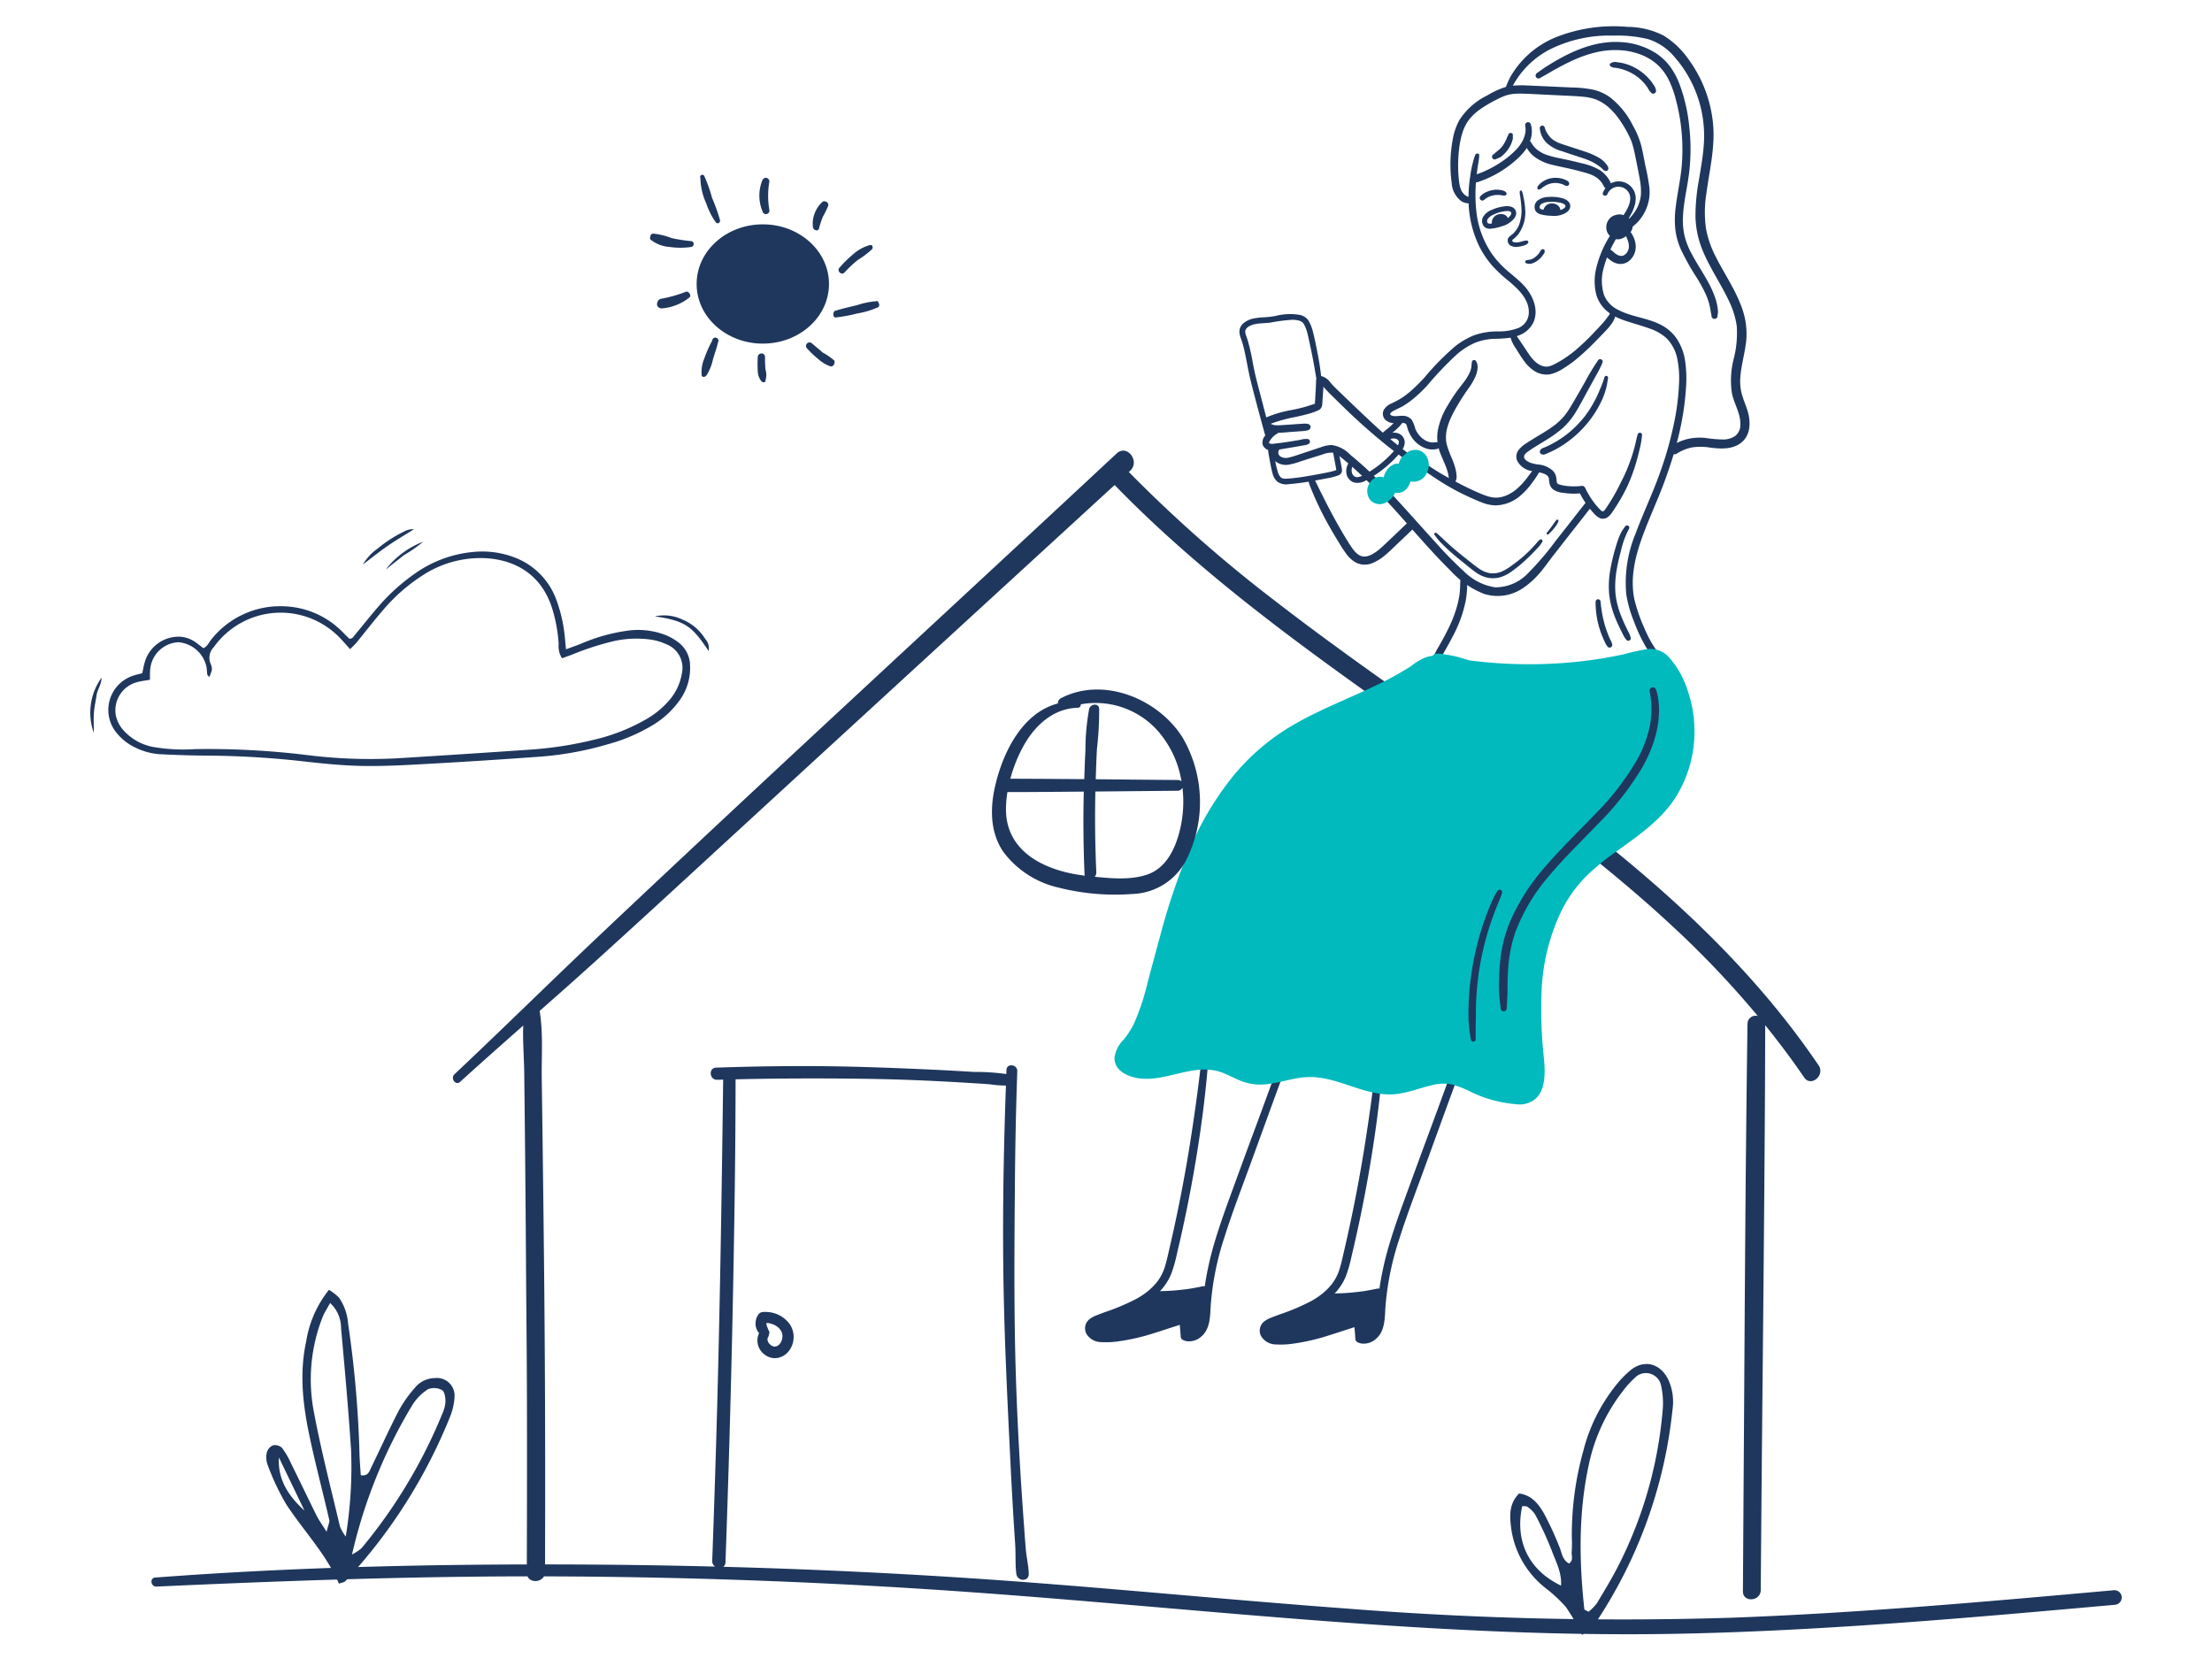 <svg id="Group_491" data-name="Group 491" xmlns="http://www.w3.org/2000/svg" xmlns:xlink="http://www.w3.org/1999/xlink" width="339.73" height="257.171" viewBox="0 0 339.73 257.171">
  <defs>
    <clipPath id="clip-path">
      <rect id="Rectangle_823" data-name="Rectangle 823" width="339.73" height="257.171" fill="none"/>
    </clipPath>
  </defs>
  <g id="Group_490" data-name="Group 490" clip-path="url(#clip-path)">
    <path id="Path_23812" data-name="Path 23812" d="M279.308,163.621c-10.239-15.127-23.891-27.466-38.325-38.5-14.759-11.279-30.37-21.39-45.062-32.759a211.537,211.537,0,0,1-22.549-19.871l.19-.175c1.593-1.461-.47-4.151-2.053-2.675-26.476,24.692-53.156,49.182-79.465,74.05-7.462,7.053-14.764,14.263-22.24,21.3-.67.631.172,1.8.868,1.165,3.205-2.911,6.446-5.777,9.689-8.643-.093,2.407.125,4.889.153,7.253q.057,4.7.105,9.4.1,9.571.162,19.145c.084,12.643.146,14.285.156,26.928q.008,10.654-.028,21.309c-.006,1.8,2.791,1.669,2.8-.132.071-25.331-.035-39.661-.359-64.99q-.067-5.317-.146-10.635c-.051-3.443.244-7.119-.323-10.522,2.727-2.41,5.456-4.818,8.155-7.259,6.751-6.107,13.443-12.277,20.144-18.438q19.874-18.274,39.773-36.52,10.119-9.277,20.236-18.56c12.588,12.965,27.2,23.707,41.9,34.125,15.048,10.66,30.331,21.133,43.866,33.722a147.107,147.107,0,0,1,13.013,13.705,1.257,1.257,0,0,0-1.582,1.224c-.342,25.476-.39,39.957-.559,65.434q-.072,10.854-.141,21.709c-.013,1.768,2.728,1.557,2.741-.205.183-25.4.384-39.8.573-65.2.054-7.183.1-14.366.108-21.55,2.094,2.6,4.1,5.262,5.982,8.024,1.052,1.545,3.256-.333,2.221-1.862" fill="#1f375d"/>
    <path id="Path_23813" data-name="Path 23813" d="M324.69,244.237c-19.657,1.761-39.328,3.525-59.057,4.236a536.936,536.936,0,0,1-58.79-1.417c-19.563-1.439-39.08-3.437-58.656-4.714q-18.531-1.207-37.1-1.7a.871.871,0,0,0,.335-.7q1.058-29.267,1.444-58.551.1-7.809.107-15.618c6.492-.155,12.989-.17,19.483-.086q5.6.074,11.184.35,2.731.135,5.46.306c.992.062,1.985.117,2.975.2a17.733,17.733,0,0,0,2.421.187c-.336,9.285-.508,18.579-.406,27.87.11,10.005.609,20.022,1.1,30.015q.207,4.218.46,8.432.129,2.107.27,4.215c.1,1.481-.018,3,.173,4.467.153,1.18,1.945,1.25,1.91-.014-.035-1.243-.333-2.455-.446-3.693s-.192-2.467-.283-3.7q-.282-3.826-.522-7.654c-.307-5.023-.559-10.049-.722-15.078-.325-9.972-.238-20-.154-29.973q.07-8.547.362-17.089c.036-1.065-1.618-1.274-1.66-.2-.008.211-.014.421-.022.631a34.258,34.258,0,0,0-5-.322q-2.838-.179-5.677-.317-5.615-.274-11.237-.442c-7.555-.227-15.108-.161-22.662.1-1.2.042-1.035,1.9.165,1.863.307-.009.614-.014.921-.022-.241,19.228-.542,38.455-1.134,57.677q-.25,8.118-.545,16.236a.984.984,0,0,0,.447.878q-10.224-.261-20.451-.316c-21.848-.111-43.749.349-65.539,2-.906.069-.688,1.427.2,1.386,19.83-.9,39.657-1.615,59.51-1.568q29.244.07,58.447,1.947c39.011,2.486,77.862,7.735,117.027,6.84,22.008-.5,43.946-2.466,65.861-4.428a1.125,1.125,0,0,0-.2-2.239" fill="#1f375d"/>
    <path id="Path_23814" data-name="Path 23814" d="M196.835,165.688a.605.605,0,0,0-.418-.737.612.612,0,0,0-.737.419c-1.034,2.822-2.062,5.645-3.11,8.461s-2.087,5.666-3.123,8.5c-.983,2.689-1.973,5.377-2.8,8.12a48.569,48.569,0,0,0-1.617,7.12.681.681,0,0,0-.345-.006c-.487.105-.976.2-1.467.286-.245.042-.491.082-.738.117l-.17.025-.1.013c-.121.015-.242.031-.364.045-.982.115-1.964.207-2.954.231-.247.006-.493.019-.74.032.046-.048.092-.1.136-.145a8.639,8.639,0,0,0,1.581-2.48,20.625,20.625,0,0,0,.9-3.168q1.585-6.644,2.735-13.379c.775-4.518,1.4-9.053,1.838-13.616q.081-.85.155-1.7a.55.55,0,0,0-.546-.546.559.559,0,0,0-.546.546c-.443,3.773-.962,7.485-1.547,11.23s-1.268,7.5-2.045,11.229q-.586,2.814-1.237,5.614c-.209.9-.4,1.807-.676,2.688a7.227,7.227,0,0,1-1.028,2.074,4.234,4.234,0,0,1-.276.358q-.187.227-.389.439a9.667,9.667,0,0,1-.834.785,9.337,9.337,0,0,1-.843.631c-.318.215-.646.416-.98.6a33.14,33.14,0,0,1-4.841,2.053c-.416.154-.833.307-1.245.471a4.27,4.27,0,0,0-1.05.548,1.8,1.8,0,0,0-.545,2.336,2.692,2.692,0,0,0,2.292,1.254,13.134,13.134,0,0,0,2.65-.126,31.907,31.907,0,0,0,5.376-1.239c.871-.269,1.737-.555,2.6-.837.432-.141.867-.274,1.3-.417l.107-.035c.007.07.013.14.019.209.043.474.08.948.115,1.423a1.015,1.015,0,0,0,.09.453.706.706,0,0,0,.379.284,2.112,2.112,0,0,0,.573.153,2.8,2.8,0,0,0,2.128-.724c1.375-1.155,1.358-3.106,1.448-4.743a43.629,43.629,0,0,1,2.16-10.666c1.129-3.577,2.48-7.084,3.767-10.606,1.331-3.641,2.648-7.287,3.979-10.928.324-.884.652-1.766.976-2.651m-15.443,37.733c.066-.021.033,0,0,0" fill="#1f375d"/>
    <path id="Path_23815" data-name="Path 23815" d="M223.243,165.307a.611.611,0,0,0-.736.419c-1.034,2.822-2.062,5.645-3.111,8.461s-2.087,5.666-3.123,8.5c-.983,2.689-1.973,5.377-2.8,8.12a48.566,48.566,0,0,0-1.616,7.12.681.681,0,0,0-.345-.006c-.487.1-.976.2-1.468.286-.245.042-.491.082-.737.117l-.17.025-.1.013c-.121.015-.242.031-.364.045-.981.115-1.964.207-2.953.231-.248.006-.494.019-.741.032.047-.048.092-.1.136-.145a8.6,8.6,0,0,0,1.581-2.48,20.742,20.742,0,0,0,.9-3.168q1.587-6.644,2.735-13.379c.776-4.518,1.4-9.053,1.838-13.616q.081-.851.155-1.7a.55.55,0,0,0-.545-.546.559.559,0,0,0-.547.546c-.442,3.773-.961,7.485-1.547,11.23s-1.268,7.5-2.044,11.229q-.588,2.814-1.237,5.614c-.209.9-.4,1.807-.677,2.688a7.227,7.227,0,0,1-1.028,2.074,4.222,4.222,0,0,1-.275.358q-.187.227-.39.439a9.522,9.522,0,0,1-.834.785,9.338,9.338,0,0,1-.843.631c-.317.215-.646.416-.979.6a33.1,33.1,0,0,1-4.842,2.053c-.416.154-.832.307-1.244.471a4.258,4.258,0,0,0-1.051.548,1.8,1.8,0,0,0-.544,2.336,2.692,2.692,0,0,0,2.291,1.254,13.148,13.148,0,0,0,2.651-.126,31.9,31.9,0,0,0,5.375-1.239c.871-.269,1.737-.555,2.6-.837.433-.141.868-.274,1.3-.417l.106-.035c.008.07.013.14.019.209.043.474.08.948.115,1.423a1.029,1.029,0,0,0,.09.453.706.706,0,0,0,.379.284,2.112,2.112,0,0,0,.573.153,2.8,2.8,0,0,0,2.128-.724c1.375-1.155,1.358-3.106,1.448-4.743a43.629,43.629,0,0,1,2.16-10.666c1.129-3.577,2.48-7.084,3.767-10.606,1.332-3.641,2.648-7.287,3.98-10.928.324-.884.651-1.766.975-2.651a.605.605,0,0,0-.418-.737m-15.024,38.47c.066-.021.032,0,0,0" fill="#1f375d"/>
    <path id="Path_23816" data-name="Path 23816" d="M268.411,63.147c-.265-.893-.656-1.745-.9-2.643a7.621,7.621,0,0,1-.215-2.614c.135-1.832.683-3.607.882-5.432a11.416,11.416,0,0,0-.489-4.7c-.949-2.992-2.8-5.573-4.191-8.359a15.465,15.465,0,0,1-1.483-4.28,18.267,18.267,0,0,1,.068-5.469c.495-3.686,1.424-7.323.97-11.066a19.986,19.986,0,0,0-3.867-9.674,12.8,12.8,0,0,0-3.7-3.456,12.348,12.348,0,0,0-5.49-1.324,24.061,24.061,0,0,0-10.95,1.555,14.247,14.247,0,0,0-7.028,6.038,12.616,12.616,0,0,0-.733,1.631l-.017,0a12.909,12.909,0,0,0-2.875,1.317,10.48,10.48,0,0,0-4.272,3.805,9.743,9.743,0,0,0-1,2.922,21.344,21.344,0,0,0-.163,6.736,3.807,3.807,0,0,0,1.4,2.706,2.217,2.217,0,0,0,1.2.4,16.465,16.465,0,0,0,1.683,6.691,14.36,14.36,0,0,0,1.993,2.928,22.893,22.893,0,0,0,2.543,2.359c1.527,1.29,3.263,2.942,3,5.126a2.6,2.6,0,0,1-1.619,2.05,8.493,8.493,0,0,1-3.214.506,10.724,10.724,0,0,0-3.549.6,11.608,11.608,0,0,0-2.936,1.715,39.829,39.829,0,0,0-4.643,4.722,24.274,24.274,0,0,1-2.409,2.348,12.332,12.332,0,0,1-1.282.931,15.138,15.138,0,0,1-1.425.753,2.52,2.52,0,0,0-1.152.953,1.313,1.313,0,0,0,.164,1.5,2.014,2.014,0,0,0,1.34.572c.458.046.912-.064,1.371-.042a1,1,0,0,1,.448.115.362.362,0,0,1,.131.153,1.669,1.669,0,0,1,.11.34,5.073,5.073,0,0,0,.621,1.461,4.372,4.372,0,0,0,2.456,1.914,3.236,3.236,0,0,0,1.525.024.453.453,0,0,0,.236-.137,10.367,10.367,0,0,0,.444,1.246c.147.351.3.7.448,1.05l.006.013.054.133c.031.074.06.147.09.221.065.161.128.323.186.487a6.528,6.528,0,0,1,.261.941c.016.081.029.163.043.245.005.046.009.093.014.139a3.359,3.359,0,0,0,.138.6.478.478,0,0,0,.4.341.467.467,0,0,0,.475-.228,2.032,2.032,0,0,0,.189-.535,2.435,2.435,0,0,0,0-.519,5.793,5.793,0,0,0-.166-.988,12.483,12.483,0,0,0-.614-1.72,16.412,16.412,0,0,1-.638-1.706c-.04-.136-.076-.274-.106-.413-.017-.077-.033-.154-.047-.232l-.015-.093,0-.016v0a5.854,5.854,0,0,1-.019-1.034c.006-.079.015-.158.023-.237a.2.2,0,0,0,0-.03l.018-.106q.043-.263.107-.522a9.032,9.032,0,0,1,.3-.976c.028-.076.057-.152.087-.227l.051-.126a.177.177,0,0,0,.01-.026c.059-.156.138-.309.207-.46.145-.312.3-.618.461-.922a35.315,35.315,0,0,1,2.231-3.539,9.587,9.587,0,0,0,1.092-1.929,3.873,3.873,0,0,0,.25-1.077,2.542,2.542,0,0,0-.027-.591.894.894,0,0,0-.067-.224,2.249,2.249,0,0,0-.147-.3.347.347,0,0,0-.384-.157.356.356,0,0,0-.25.329l0,.039,0,.023c-.005.034-.03.185-.016.11a2.009,2.009,0,0,0-.036.279c0,.04-.006.079-.008.118l0,.042c-.009.066-.019.133-.03.2a3.376,3.376,0,0,1-.11.432c-.022.068-.047.136-.072.2l-.034.09-.01.027-.011.024a8.929,8.929,0,0,1-1.011,1.613l-.144.188-.011.014-.076.1c-.121.156-.242.31-.362.466-.214.279-.423.56-.622.849q-.6.864-1.127,1.773a11.377,11.377,0,0,0-1.553,3.906,6.623,6.623,0,0,0-.038,1.827.627.627,0,0,0-.35-.03,2.238,2.238,0,0,1-.6.02,2.784,2.784,0,0,1-.633-.161,3.245,3.245,0,0,1-1.017-.7,3.841,3.841,0,0,1-.8-1.184,5.625,5.625,0,0,0-.581-1.453,1.843,1.843,0,0,0-1.429-.584c-.428-.01-.852.084-1.279.047-.013,0-.106-.015-.108-.016-.055-.011-.109-.024-.162-.04-.025-.007-.049-.016-.073-.024-.008,0-.086-.039-.091-.042s-.065-.05-.078-.057l-.027-.028-.03-.046-.021-.043c-.01-.021-.015-.031,0,0l.005-.021a.257.257,0,0,1,.017-.066.652.652,0,0,1,.048-.08.884.884,0,0,0,.073-.08.921.921,0,0,1,.159-.131c.1-.068.208-.129.316-.187.467-.246.952-.446,1.407-.717a12.649,12.649,0,0,0,1.363-.947,20.987,20.987,0,0,0,2.381-2.257,51.755,51.755,0,0,1,4.532-4.75,11.273,11.273,0,0,1,2.639-1.685,8.765,8.765,0,0,1,3.215-.656,19.851,19.851,0,0,0,2.337-.169,5.776,5.776,0,0,0,.832,1.672c.394.64.791,1.289,1.238,1.894a5.7,5.7,0,0,0,1.68,1.6,3.435,3.435,0,0,0,2.314.455,6.268,6.268,0,0,0,2.106-.938,17.332,17.332,0,0,0,1.821-1.293,36.588,36.588,0,0,0,3.15-2.924c.567-.575,1.134-1.152,1.68-1.746a8.248,8.248,0,0,0,.794-.993,3.376,3.376,0,0,0,.316-.6,2.192,2.192,0,0,0,.1-.276.482.482,0,0,1,.035-.1,13.239,13.239,0,0,0,2.138.833c1.046.326,2.1.63,3.132,1a7.3,7.3,0,0,1,2.655,1.531,6.234,6.234,0,0,1,1.64,3.237,15.226,15.226,0,0,1,.234,3.884,36.4,36.4,0,0,1-.517,4.656,55.238,55.238,0,0,1-2.532,9.217c-1.094,3.027-2.485,5.933-3.6,8.949a19.662,19.662,0,0,0-1.448,9.3A18.554,18.554,0,0,0,250.93,95.4a25.29,25.29,0,0,0,1.831,3.922,13.275,13.275,0,0,0,1.184,1.661c.365.441,1.154-.157.8-.618a18.425,18.425,0,0,1-2.14-3.755,27.018,27.018,0,0,1-1.481-4.123c-.8-3.113-.146-6.384.879-9.361C253.081,80,254.524,77,255.665,73.9c.5-1.367.97-2.748,1.386-4.144a.633.633,0,0,0,.507-.1,6.614,6.614,0,0,1,2.4-.951,9.137,9.137,0,0,1,2.752.05c1.69.207,3.589.3,4.928-.954,1.267-1.192,1.235-3.11.774-4.658M224.386,29.121h0c-.021-.044-.009-.019,0,0m.882,1.014c.039.023.057.026.008,0-.081-.047-.159-.1-.237-.148l-.048-.042c-.045-.038-.09-.077-.133-.118-.068-.065-.128-.136-.19-.207l-.038-.054c-.034-.049-.066-.1-.1-.151a2.889,2.889,0,0,1-.144-.283c-.011-.029-.023-.059-.034-.089-.021-.056-.04-.113-.058-.171a5.065,5.065,0,0,1-.161-.71c-.01-.06-.019-.12-.028-.181,0-.023-.007-.046-.01-.069V27.9c-.013-.126-.029-.251-.042-.377-.055-.537-.089-1.077-.1-1.617a21.612,21.612,0,0,1,.164-3.206l0-.026.01-.072.024-.169c.019-.128.039-.256.061-.383q.062-.359.139-.713a10.3,10.3,0,0,1,.4-1.365c.021-.056.043-.112.065-.168.009-.024.019-.048.029-.072.049-.108.1-.217.149-.323a6.561,6.561,0,0,1,.352-.629c.057-.089.116-.177.177-.263.032-.046.065-.091.1-.136.011-.013.021-.028.032-.042a.26.26,0,0,0,.019-.023c.134-.166.276-.327.425-.481s.315-.314.482-.461c.083-.074.169-.146.255-.217.037-.03.074-.061.111-.09l.041-.034.024-.018c.361-.272.735-.523,1.12-.759a22.672,22.672,0,0,1,2.473-1.326l.134-.059.089-.036c.125-.051.252-.1.38-.141a5.808,5.808,0,0,1,.746-.2c.055-.011.11-.021.166-.03l.115-.018c.118-.015.237-.028.356-.037.263-.021.526-.029.789-.03,1.082,0,2.167.076,3.248.127s2.185.106,3.277.16c1.056.053,2.118.085,3.171.186.127.012.254.027.381.042l.029,0,.012,0q.108.015.216.033c.251.041.5.091.747.154a6.461,6.461,0,0,1,.72.226l.1.041-.011-.006c.02.011.042.018.063.027.1.043.192.088.286.136a7.436,7.436,0,0,1,1.049.657c.014.011.029.021.042.032l.106.085c.088.071.174.145.259.219.16.141.314.288.463.439s.284.3.42.454c.071.081.14.163.209.247a2.689,2.689,0,0,0,.2.249c.008.012.017.024.026.035.033.043.065.087.1.131.065.087.128.175.191.264.125.178.248.358.367.541a18.3,18.3,0,0,1,1.324,2.4c.027.059.053.119.08.179-.048-.106.019.048.033.082.048.121.093.243.136.366.085.246.158.495.225.746.13.5.232,1,.335,1.5.218,1.069.435,2.139.631,3.213q.071.385.127.774l.012.093c.008.067.016.134.023.2.014.134.026.269.035.4.017.27.024.541.017.811,0,.124-.01.247-.02.371,0,.043-.008.087-.013.13l-.006.052a6.547,6.547,0,0,1-.3,1.171c-.029.08-.064.159-.093.239l-.021.047c-.021.047-.042.093-.064.139q-.134.276-.291.538c-.106.174-.22.344-.341.508-.031.041-.061.082-.092.122l-.018.025c-.063.079-.128.157-.194.234-.115.131-.236.257-.361.378l-.062-.058c.11-.186.219-.373.323-.562.677-1.228,1.159-2.819.224-4.054a2.608,2.608,0,0,0-3.3-.748,2.61,2.61,0,0,0-.181-.391,4.034,4.034,0,0,0-.368-.566,4.636,4.636,0,0,0-1.119-1.059,9.66,9.66,0,0,0-2.923-1.088c-1.061-.279-2.131-.513-3.206-.732-.505-.1-1.007-.216-1.5-.357-.251-.072-.5-.149-.743-.242l-.076-.029-.058-.023-.027-.011-.1-.045c-.1-.047-.2-.1-.3-.15a6.328,6.328,0,0,1-.609-.387h0l-.065-.052c-.046-.038-.092-.077-.136-.117-.089-.08-.176-.163-.259-.249-.041-.043-.081-.086-.12-.131l-.043-.051-.046-.055-.01-.013-.064-.09c-.034-.049-.069-.1-.1-.144-.076-.106-.135-.225-.214-.327a.443.443,0,0,0-.067-.075.152.152,0,0,0-.022-.019l-.005-.011a.463.463,0,0,1-.042-.1,3.935,3.935,0,0,0,.115-2.538.438.438,0,1,0-.844.232c-.01-.068.01.095.009.084.005.05.007.1.01.151.007.1.015.2.017.3,0,.085,0,.17-.007.255,0,.051-.009.1-.013.153l-.005.045-.012.076a3.954,3.954,0,0,1-.136.548c-.029.09-.063.179-.1.267L234,21.32c-.028.062-.058.124-.089.185a6.5,6.5,0,0,1-.6.956l-.054.069-.1.117c-.065.077-.132.152-.2.227-.136.149-.278.293-.423.433-.293.283-.6.549-.916.805l-.2.159-.024.019-.022.017-.122.093c-.164.122-.33.242-.5.358A16.449,16.449,0,0,1,228.635,26c-.2.1-.4.192-.6.283-.081.037-.162.072-.243.107l-.085.036-.19.077q-.309.123-.623.233l-.093.031c.044-.384.1-.768.153-1.148.044-.287.09-.573.142-.859s.064-.583.092-.875c.035-.379-.5-.392-.62-.084a16.687,16.687,0,0,0-.8,3.527,21.015,21.015,0,0,0-.229,2.9.645.645,0,0,1-.063-.016c-.042-.012-.083-.027-.124-.042.068.025.1.07-.08-.036m23.089-12.257.015.019c-.018-.02-.082-.108-.015-.019M249.8,36.426l.033.073c-.019-.041-.032-.069.048.114l.042.092.011.025c.023.06.046.121.067.181a3.712,3.712,0,0,1,.111.383c.015.065.026.13.038.195,0,.008,0,.03.005.043l0-.034c0,.033.007.066.009.1a2.819,2.819,0,0,1,0,.39c0,.007,0,.037,0,.059v0c-.011.061-.023.121-.038.181a2.544,2.544,0,0,1-.08.247s-.04.089-.05.108a1.717,1.717,0,0,1-.094.16s-.029.046-.052.079l-.02.023-.053.061c-.037.04-.075.078-.114.115-.02.019-.041.036-.061.054l-.005.005a2.112,2.112,0,0,1-.24.147l-.031.016-.007,0c-.057.018-.112.037-.171.05l-.05.011c-.045,0-.089.005-.134,0l-.076,0c-.035-.014-.177-.037-.193-.042s-.059-.018-.088-.028h0l0,.005-.014-.009c-.055-.02-.046-.02-.024-.013l-.149-.071a3.15,3.15,0,0,1-.362-.228l-.039-.03-.043-.035q-.084-.069-.165-.144c-.054-.049-.107-.1-.159-.149a1.077,1.077,0,0,0-.323-.218c.241-.509.5-1.008.784-1.5.021-.038.044-.075.065-.112a1.616,1.616,0,0,0,.89-.082,2.967,2.967,0,0,0,.67-.368c.023.047.046.094.067.142m.366,1.59c0-.015,0-.021,0,0m-.006.033,0,.019,0-.019m-.317.778a.152.152,0,0,1-.029.037s.019-.025.029-.037m-.535.424a.123.123,0,0,1-.027.012l.027-.012m-.435.057h-.008c-.1,0-.029,0,.008,0m-1.664,8.967c.007-.014.032-.042,0,0m0,0-.02.027c.054-.07-.051.068-.075.1l-.073.1c-.1.134-.192.271-.292.4l-.09.121-.017.023c-.048.06-.1.12-.145.179-.108.128-.215.258-.325.384-.451.517-.932,1.01-1.4,1.506a34.354,34.354,0,0,1-2.979,2.82c-.125.1-.252.2-.378.3l-.024.019h0l-.1.077-.225.166q-.411.3-.836.577A14.1,14.1,0,0,1,238.4,56.1l-.011.005.007,0-.009,0-.039.015-.078.03c-.076.027-.152.053-.23.075s-.173.043-.26.062l-.023.005c-.057,0-.113.01-.17.012-.073,0-.146,0-.219,0-.03,0-.065,0-.1-.007l-.008,0a3.456,3.456,0,0,1-.519-.139.779.779,0,0,1-.08-.031l-.024-.012c-.067-.032-.134-.066-.2-.1a4.1,4.1,0,0,1-.425-.274c-.013-.012-.1-.08-.12-.1-.058-.05-.115-.1-.17-.154-.135-.129-.263-.266-.385-.408-.056-.065-.11-.13-.163-.2l-.07-.089-.053-.07c-.113-.151-.221-.305-.327-.461-.236-.344-.462-.695-.692-1.043s-.469-.689-.7-1.035l-.071-.106a.964.964,0,0,0-.1-.136c.035.047.033.044,0-.009-.049-.07-.1-.14-.144-.211-.02-.031-.037-.064-.056-.095.061-.02.121-.041.181-.063a4.013,4.013,0,0,0,2.356-2.026c.926-2.059-.161-4.369-1.62-5.865-.789-.809-1.693-1.491-2.537-2.237a13.722,13.722,0,0,1-2.228-2.482,14.162,14.162,0,0,1-2.347-6.316,23.619,23.619,0,0,1-.08-4.622h.029a1.354,1.354,0,0,0,.4-.1c.21-.072.419-.148.625-.228.43-.166.855-.346,1.27-.547a16.287,16.287,0,0,0,2.207-1.29,16.547,16.547,0,0,0,2.015-1.633,8.158,8.158,0,0,0,1.269-1.5,2.6,2.6,0,0,0,.222.379,4.787,4.787,0,0,0,1.024,1.04,7.354,7.354,0,0,0,2.75,1.2c1.048.256,2.108.454,3.156.71q.809.2,1.61.42c.242.067.483.137.722.217.106.036.212.074.317.114l.128.051c.006,0,.1.046.13.058a4.613,4.613,0,0,1,.7.406l.076.055c.04.029.038.021.023.009a1.35,1.35,0,0,1,.106.1,3.711,3.711,0,0,1,.284.277c.042.045.084.092.124.139l.044.054.008.009c.072.1.143.2.208.307s.123.216.18.326a.763.763,0,0,0,.206.265c.02.015.041.028.062.041a2.786,2.786,0,0,0-.4.726c-.164.446.533.622.7.194a1.826,1.826,0,0,1,3.067-.51c.97,1.125.1,2.69-.6,3.742a1.85,1.85,0,0,0-.752-.112,1.73,1.73,0,0,0-.386.079,1.829,1.829,0,0,0-.584.219,1.983,1.983,0,0,0-.831,2.288,1.933,1.933,0,0,0,.458.721,16.193,16.193,0,0,0-2.07,4.849,8.381,8.381,0,0,0,.032,4.337,5.272,5.272,0,0,0,2.027,2.694l-.005.012a.779.779,0,0,1-.031.145M245.332,27.36h0m.019.012h0M267.3,65.238a2.2,2.2,0,0,1-.787,1.709,3.239,3.239,0,0,1-1.823.554,19.237,19.237,0,0,1-2.72-.233,8.332,8.332,0,0,0-2.718.144,7.519,7.519,0,0,0-1.719.626c.3-1.145.567-2.3.783-3.465a41.708,41.708,0,0,0,.619-4.879,19.11,19.11,0,0,0-.119-4.2,8.363,8.363,0,0,0-1.374-3.594,6.718,6.718,0,0,0-2.691-2.178c-2.017-.932-4.313-1.11-6.278-2.16a4.374,4.374,0,0,1-2.1-2.2,7.218,7.218,0,0,1-.035-4.337,13.37,13.37,0,0,1,.477-1.489c.022.022.046.043.07.065.142.13.292.249.446.365a2.989,2.989,0,0,0,.87.464,2.128,2.128,0,0,0,1.832-.225,2.789,2.789,0,0,0,1.051-1.426,3.053,3.053,0,0,0,0-1.827,4.041,4.041,0,0,0-.446-1.013,3.464,3.464,0,0,0-.21-.294,1.437,1.437,0,0,0,.18-.287,1.5,1.5,0,0,0,.139-.547,6.748,6.748,0,0,0,.785-.707,6.869,6.869,0,0,0,1.429-2.346,6.609,6.609,0,0,0,.371-2.87,32.1,32.1,0,0,0-.62-3.409c-.215-1.083-.4-2.18-.677-3.247a13.255,13.255,0,0,0-1.258-2.965,12.633,12.633,0,0,0-3.473-4.3,7.169,7.169,0,0,0-2.592-1.187,18.156,18.156,0,0,0-3.3-.344c-2.271-.1-4.542-.212-6.814-.306a15.265,15.265,0,0,0-2.253.031,13.635,13.635,0,0,1,5.588-5.517,20.443,20.443,0,0,1,9.843-2.174A20.138,20.138,0,0,1,253.09,6a8.61,8.61,0,0,1,4,2.651,18.284,18.284,0,0,1,4.287,8.635,18.556,18.556,0,0,1,.3,4.956c-.123,1.807-.457,3.589-.747,5.375a30.776,30.776,0,0,0-.531,5.6,14.4,14.4,0,0,0,.954,4.882c1.09,2.82,2.846,5.3,4.136,8.019a13.233,13.233,0,0,1,1.248,3.935,15.817,15.817,0,0,1-.466,5.058,13.283,13.283,0,0,0-.265,5.327c.342,1.618,1.353,3.111,1.287,4.805" fill="#1f375d"/>
    <path id="Path_23817" data-name="Path 23817" d="M263.475,45.887a14.7,14.7,0,0,0-1.088-2.483c-.847-1.574-1.874-3.045-2.685-4.638a11.078,11.078,0,0,1-.931-2.36,10.452,10.452,0,0,1-.29-3.208c.11-2.309.71-4.572.97-6.884a30.522,30.522,0,0,0-.007-6.863,25.939,25.939,0,0,0-1.513-6.579,11.268,11.268,0,0,0-1.6-2.873,8.584,8.584,0,0,0-2.061-1.862,11.094,11.094,0,0,0-5.247-1.665c-4.207-.31-8.178,1.608-11.628,3.817-.454.291-.885.616-1.328.923a.464.464,0,0,0-.162.618.458.458,0,0,0,.618.162c.463-.274.939-.523,1.4-.8s.933-.54,1.408-.795c.924-.5,1.863-.977,2.829-1.386a18.748,18.748,0,0,1,2.887-.956q.39-.093.784-.167l.348-.06.151-.023.083-.012.025,0c.448-.054.9-.088,1.349-.1a12.72,12.72,0,0,1,1.295.036c.113.009.225.02.338.032l.153.017.111.015c.212.031.422.067.632.109a10.963,10.963,0,0,1,1.3.345c.192.064.381.134.569.209l.111.047.072.031c.11.05.219.1.327.154a8.753,8.753,0,0,1,1.137.669c.082.057.163.116.243.175l.031.022.031.026.093.075c.186.153.366.314.537.483a8.052,8.052,0,0,1,1.6,2.286,15.51,15.51,0,0,1,.989,2.76,30.573,30.573,0,0,1,.7,3.308,29.936,29.936,0,0,1,.258,6.652c-.164,2.282-.706,4.507-.967,6.8a14.158,14.158,0,0,0-.034,3.349,10.763,10.763,0,0,0,.778,2.863,36.733,36.733,0,0,0,2.59,4.632,23.505,23.505,0,0,1,1.234,2.265c.1.22.156.348.219.508.079.2.153.4.219.6a9.045,9.045,0,0,1,.313,1.235c.017.1.034.191.049.286,0-.01.01.065.015.1s.015.109.013.1c.026.2.118.478.118.651a.466.466,0,0,0,.931,0c0-.186.069-.435.066-.651a5.455,5.455,0,0,0-.075-.732,8.383,8.383,0,0,0-.306-1.267" fill="#1f375d"/>
    <path id="Path_23818" data-name="Path 23818" d="M253.468,12.346a7.312,7.312,0,0,0-1.135-1.124,7.736,7.736,0,0,0-2.988-1.5,7.983,7.983,0,0,0-.962-.163,1.207,1.207,0,0,0-.939.124.264.264,0,0,0-.209.228.276.276,0,0,0,.2.306h.007a.58.58,0,0,0,.326.155c.089.016.177.029.267.039l.087.01.028,0,.027,0a7.24,7.24,0,0,1,.729.148,7.119,7.119,0,0,1,.751.239c.107.04.213.081.319.124l.013.005.08.036c.067.03.133.061.2.093a7.628,7.628,0,0,1,.692.381c.1.062.2.126.293.193.055.037.108.075.162.114l.07.052.034.025a7.3,7.3,0,0,1,1.092,1.053c.047.056.092.112.138.169l0,.005.076.1c.087.117.172.236.252.358a2.707,2.707,0,0,0,.6.814.447.447,0,0,0,.667-.382,1.767,1.767,0,0,0-.359-.887,7.087,7.087,0,0,0-.522-.728m-5.959-2.675h0l.011-.007-.009.006m2.445,1.263h0m2.8,2.138c.044.055.015.02,0,0" fill="#1f375d"/>
    <path id="Path_23819" data-name="Path 23819" d="M245.31,15.367l-.023-.009c.118.063.061.024.023.009" fill="#1f375d"/>
    <path id="Path_23820" data-name="Path 23820" d="M246.482,26.222l-.027-.01.027.01" fill="#1f375d"/>
    <path id="Path_23821" data-name="Path 23821" d="M239.773,23.176c.88.314,1.769.6,2.658.89.363.117.725.236,1.082.367.173.063.343.13.513.2l.019.007.022.01.084.037c.1.042.193.087.288.133a7.529,7.529,0,0,1,1.073.638l.036.027c-.071-.056-.048-.038.069.053.047.035.1.069.142.1l.021.015.017.014c.046.038.092.075.136.114.078.068.154.139.227.212.032.031.061.065.094.1a.53.53,0,0,0,.125.09l.1.043a.386.386,0,0,0,.356-.01.374.374,0,0,0,.187-.328.8.8,0,0,0-.1-.368c-.046-.074-.1-.145-.153-.214a5.132,5.132,0,0,0-.425-.493,4.441,4.441,0,0,0-.931-.678,11.791,11.791,0,0,0-2.138-.9c-.82-.275-1.645-.535-2.465-.807-.438-.145-.88-.281-1.31-.447l-.148-.058-.036-.015-.036-.016c-.08-.037-.16-.074-.239-.114a4.063,4.063,0,0,1-.546-.333l-.06-.047c-.047-.039-.093-.079-.137-.12-.078-.072-.153-.147-.224-.226-.031-.034-.061-.068-.09-.1,0,0-.065-.082-.053-.065l-.1-.129-.074-.1a4.178,4.178,0,0,1-.318-.55,3.273,3.273,0,0,1-.2-.535.382.382,0,0,0-.75.1,3.614,3.614,0,0,0,1,2.225,5.7,5.7,0,0,0,2.281,1.292" fill="#1f375d"/>
    <path id="Path_23822" data-name="Path 23822" d="M229.666,24.469c.156-.057.309-.123.46-.193a1.337,1.337,0,0,0,.529-.3,4.731,4.731,0,0,0,.381-.341,5.265,5.265,0,0,0,.681-.844,4.434,4.434,0,0,0,.482-.967,3.479,3.479,0,0,0,.136-.468,1.12,1.12,0,0,0,.028-.207c0-.059-.023-.119-.028-.177l.011-.083c0-.044.007-.088.01-.132.025-.4-.584-.466-.691-.093a1.111,1.111,0,0,0-.038.128v.016a.986.986,0,0,0-.183.348c-.016.042-.031.084-.047.125l-.026.067c-.01.021-.034.077-.039.087-.015.033-.031.066-.047.1a6.334,6.334,0,0,1-.534.9l-.005.007-.012.015c-.028.034-.056.069-.085.1-.058.067-.117.133-.179.2a4.575,4.575,0,0,1-.373.35c-.062.053-.127.1-.191.153l-.061.047a1.208,1.208,0,0,0-.15.115.483.483,0,0,0-.084.112l-.051.04c-.068.051-.138.1-.209.148a.414.414,0,0,0-.168.512.408.408,0,0,0,.484.237" fill="#1f375d"/>
    <path id="Path_23823" data-name="Path 23823" d="M236.9,38.274c-.25.059-.378.424-.517.606a3.451,3.451,0,0,1-.54.554,2.509,2.509,0,0,1-.627.383,1.527,1.527,0,0,1-.371.086,1.286,1.286,0,0,0-.484.11.231.231,0,0,0,0,.4,1.328,1.328,0,0,0,1.039.01,2.991,2.991,0,0,0,.854-.49,3.385,3.385,0,0,0,.591-.587,3.853,3.853,0,0,0,.275-.394.566.566,0,0,0,.09-.547.277.277,0,0,0-.31-.126" fill="#1f375d"/>
    <path id="Path_23824" data-name="Path 23824" d="M236.341,29.12a1.063,1.063,0,0,0,.536-.294,5.524,5.524,0,0,1,.465-.31,3.2,3.2,0,0,1,1.045-.375,2.941,2.941,0,0,1,1.141.034,3.3,3.3,0,0,1,.53.163c.094.039.182.088.273.134a.517.517,0,0,0,.508.028.333.333,0,0,0,.171-.3c-.022-.339-.32-.46-.593-.578a3.653,3.653,0,0,0-.725-.235,3.872,3.872,0,0,0-1.467-.014,3.523,3.523,0,0,0-1.216.479,2.9,2.9,0,0,0-.551.428c-.154.159-.365.37-.346.609a.233.233,0,0,0,.229.229" fill="#1f375d"/>
    <path id="Path_23825" data-name="Path 23825" d="M227.869,30.746a1.933,1.933,0,0,0,.221-.173c.033-.027.077-.058.146-.1a2.98,2.98,0,0,1,1.2-.481,2.116,2.116,0,0,1,.371-.045,3.547,3.547,0,0,1,.461.005c.073,0,.145.011.218.019s.114.013.16.02a1.294,1.294,0,0,0,.546.027.274.274,0,0,0,.163-.4c-.194-.319-.7-.414-1.043-.457a3.7,3.7,0,0,0-2.092.366,2.535,2.535,0,0,0-.9.665.408.408,0,0,0,.064.493.413.413,0,0,0,.493.064" fill="#1f375d"/>
    <path id="Path_23826" data-name="Path 23826" d="M234.668,37.344a.237.237,0,0,0-.166-.4c-.1.013-.205,0-.308.02s-.174.044-.261.068c-.191.054-.38.106-.576.142a1.573,1.573,0,0,1-.946-.015.384.384,0,0,1-.161-.178c-.022-.1.093-.189.185-.265a4.713,4.713,0,0,0,.693-.654,5.713,5.713,0,0,0,1.114-3.982,10.591,10.591,0,0,0-.175-1.4c-.044-.229-.093-.456-.141-.684a2.29,2.29,0,0,0-.2-.654c-.089-.161-.3-.067-.315.085a2.3,2.3,0,0,0,.054.635q.053.342.093.687c.049.422.1.846.113,1.272a6.3,6.3,0,0,1-.275,2.243,3.807,3.807,0,0,1-1.052,1.659c-.275.245-.652.417-.76.8a.928.928,0,0,0,.437,1.012,1.975,1.975,0,0,0,1.33.134,4.113,4.113,0,0,0,.684-.15,2.209,2.209,0,0,0,.333-.13,1.538,1.538,0,0,0,.3-.244" fill="#1f375d"/>
    <path id="Path_23827" data-name="Path 23827" d="M239.884,30.428a6.338,6.338,0,0,0-2.062-.177,2.718,2.718,0,0,0-1.74.612,1.278,1.278,0,0,0-.209,1.584,1.428,1.428,0,0,0,.858.5,5.973,5.973,0,0,0,1.064.171c.161.012.343.027.527.029a3.481,3.481,0,0,0,1.592-.194c.564-.2,1.2-.563,1.249-1.23.054-.738-.666-1.14-1.279-1.3m-3.418,1.46v0c0,.014,0,.044,0,0m3.925-.1a.583.583,0,0,1-.175.2,1.993,1.993,0,0,1-.569.283.933.933,0,0,0-.216-.55,1.394,1.394,0,0,0-.985-.471,1.313,1.313,0,0,0-1.393.98l-.09-.022a1.816,1.816,0,0,1-.328-.1c-.016-.007-.091-.057-.076-.045a.252.252,0,0,1-.04-.04l0-.006-.011-.019c-.01-.018-.013-.022-.015-.022l0-.021c-.006-.023-.013-.046-.018-.069a1.075,1.075,0,0,1,0-.127l0-.018c0-.013.018-.072.017-.07a.58.58,0,0,1,.225-.318,2.3,2.3,0,0,1,1.167-.333,5.525,5.525,0,0,1,1.508.073,2.946,2.946,0,0,1,.7.192.558.558,0,0,1,.337.346.27.27,0,0,1-.027.163" fill="#1f375d"/>
    <path id="Path_23828" data-name="Path 23828" d="M232.814,32.447c-.225-.722-1.044-.837-1.689-.765a6.589,6.589,0,0,0-2,.549,2.582,2.582,0,0,0-1.379,1.15,1.277,1.277,0,0,0,.358,1.562,1.367,1.367,0,0,0,.93.17,5.873,5.873,0,0,0,1.061-.191c.171-.048.369-.1.565-.169a3.444,3.444,0,0,0,1.278-.618c.506-.383,1.1-.989.88-1.688m-4.385,1.3h0m3.145-.257a.935.935,0,0,0-.375-.442,1.381,1.381,0,0,0-1.01-.138,1.326,1.326,0,0,0-1.07,1.418l-.061.007a2.181,2.181,0,0,1-.37.013.464.464,0,0,1-.1-.02c.009,0-.032-.018-.06-.034a.339.339,0,0,0-.038-.037c-.009-.016-.037-.059-.046-.074l-.008-.015c0-.013-.013-.036-.014-.042s-.011-.035-.015-.053c0,0-.007-.043-.011-.06V34c0-.025,0-.05,0-.074s0-.037,0-.055l0-.007c.01-.041.019-.081.033-.121l0,0a.774.774,0,0,1,.053-.1,2.207,2.207,0,0,1,.972-.718,5.553,5.553,0,0,1,1.423-.446,3.4,3.4,0,0,1,.733-.063.584.584,0,0,1,.449.186.233.233,0,0,1,.049.182.728.728,0,0,1-.107.259,1.855,1.855,0,0,1-.434.455" fill="#1f375d"/>
    <path id="Path_23829" data-name="Path 23829" d="M224.7,88.613a.461.461,0,0,0-.394.446c-.067.6-.039,1.214-.1,1.819-.013.14-.029.28-.047.42l-.021.147c-.013.082-.026.164-.04.245q-.078.45-.186.894a17.57,17.57,0,0,1-.526,1.753c-.1.288-.212.574-.327.857l-.043.1c0,.006-.016.039-.024.059s-.024.055-.026.061l-.045.1q-.095.218-.193.433c-.511,1.117-1.1,2.2-1.709,3.264a12.179,12.179,0,0,0-.638,1.178c-.057.133-.115.268-.185.4a.684.684,0,0,0-.176.29,3.309,3.309,0,0,0-.045.974,2.632,2.632,0,0,0,.05.621.674.674,0,0,0,.452.488.435.435,0,0,0,.478-.195c-.056.073-.069.094-.008.033a.611.611,0,0,0,.164-.358,3.657,3.657,0,0,0,.011-.619c0-.166,0-.332,0-.5,0-.02,0-.041,0-.061a2.23,2.23,0,0,0,.185-.352,7.646,7.646,0,0,1,.367-.736c.481-.84.959-1.683,1.4-2.544a19.891,19.891,0,0,0,2.025-5.5,13.8,13.8,0,0,0,.207-1.708,5.233,5.233,0,0,0-.117-1.693.455.455,0,0,0-.5-.325" fill="#1f375d"/>
    <path id="Path_23830" data-name="Path 23830" d="M237.147,72.773a.2.2,0,0,0,.048.02l-.021-.009-.027-.011" fill="#1f375d"/>
    <path id="Path_23831" data-name="Path 23831" d="M246.274,78.509l-.014.009.008,0,.006,0" fill="#1f375d"/>
    <path id="Path_23832" data-name="Path 23832" d="M244,77.929l.02.026-.02-.026" fill="#1f375d"/>
    <path id="Path_23833" data-name="Path 23833" d="M246.536,79.623c.666-.225,1.038-.89,1.409-1.442a27.15,27.15,0,0,0,1.929-3.371,25.63,25.63,0,0,0,1.4-3.717c.206-.686.38-1.383.544-2.08a12.739,12.739,0,0,0,.373-2.217c.021-.387-.558-.447-.663-.089-.087.3-.166.6-.232.9s-.137.606-.213.908c-.15.6-.327,1.181-.523,1.764s-.411,1.158-.644,1.727c-.026.064-.053.128-.08.192l-.01.024c-.016.038-.032.077-.049.115-.064.15-.131.3-.2.449q-.183.414-.389.816c-.278.547-.535,1.1-.827,1.643s-.6,1.088-.928,1.618q-.237.386-.488.764-.12.185-.245.366l-.118.171-.064.09-.014.019c-.041.05-.082.1-.128.145-.02.021-.042.041-.064.061a.289.289,0,0,1-.039.03l.035-.022-.041.026-.008,0-.024.015-.017.011-.043.012-.006,0-.019,0h0l-.032-.01a.333.333,0,0,1-.058-.023c-.027-.015-.054-.032-.081-.049l-.054-.041-.042-.036c-.06-.054-.117-.111-.173-.169-.239-.247-.467-.5-.685-.771-.053-.065-.106-.13-.158-.2l-.012-.016c-.031-.041-.062-.082-.092-.124-.1-.138-.2-.278-.3-.421a12.93,12.93,0,0,1-1.018-1.793.537.537,0,0,0-.482-.276,9.744,9.744,0,0,1-1.807.062c-.141-.008-.282-.02-.423-.034l-.2-.023-.017,0-.14-.021a6.241,6.241,0,0,1-.8-.166c-.048-.014-.1-.031-.144-.047l-.024-.007-.036-.019a1.482,1.482,0,0,1-.145-.084l0,0c-.015-.014-.034-.032-.039-.038l-.031-.03-.006-.017a.558.558,0,0,0-.031-.059l0-.017c-.012-.052-.023-.106-.037-.158v0c0-.034-.007-.068-.01-.1a3.384,3.384,0,0,0-.126-.826,2.1,2.1,0,0,0-.379-.664,3.774,3.774,0,0,0-2.34-1.034,6.189,6.189,0,0,1-1.2-.276l-.036-.014c-.041-.026-.1-.042-.138-.063a2.989,2.989,0,0,1-.277-.153c-.044-.027-.086-.056-.128-.086l-.021-.013-.01-.01a2.479,2.479,0,0,1-.208-.2l-.021-.028c-.019-.031-.04-.061-.058-.093,0-.007-.018-.036-.03-.061s-.02-.062-.028-.094l0-.022c0-.037,0-.074,0-.11V70.1c.012-.055.029-.109.044-.163.014-.023.025-.048.038-.071s.034-.066.056-.1a.157.157,0,0,0,.019-.018c.02-.022.039-.045.06-.067.046-.05.095-.1.146-.143s.08-.07.121-.1l.015-.013.047-.035c.1-.074.205-.145.308-.216.859-.585,1.761-1.1,2.64-1.654a17.614,17.614,0,0,0,2.547-1.868,11.526,11.526,0,0,0,2.084-2.663c.612-1.032,1.168-2.1,1.744-3.151l.912-1.665c.3-.545.62-1.083.891-1.642.14-.291.266-.585.39-.883a.382.382,0,0,0-.224-.457.393.393,0,0,0-.484.158,36.871,36.871,0,0,0-1.988,3.3c-.622,1.084-1.24,2.171-1.87,3.251-.294.5-.6,1-.935,1.478a6.78,6.78,0,0,1-.474.607c-.173.2-.356.395-.547.581s-.39.363-.6.533c-.084.069-.169.136-.254.2-.008,0-.086.066-.106.081l-.175.13c-.427.31-.87.6-1.319.876-.9.555-1.816,1.075-2.692,1.664a4.483,4.483,0,0,0-1.276,1.121,1.713,1.713,0,0,0-.211,1.51,3.012,3.012,0,0,0,2.257,1.662c.4.094.82.129,1.226.22a4.964,4.964,0,0,1,.619.178l.071.028c-.016-.009-.021-.013.017,0l.01,0,.026.01h0l.036.017a2.521,2.521,0,0,1,.268.151c.015.01.03.022.046.032s.056.047.082.072.057.056.084.086l.029.038.006.008c.022.034.043.069.062.105a.352.352,0,0,1,.019.039c.013.043.03.085.041.13s.032.214.026.127a3.863,3.863,0,0,0,.116.832,1.549,1.549,0,0,0,.577.8,3.39,3.39,0,0,0,1.548.486,10.456,10.456,0,0,0,1.928.111c.192-.008.384-.023.575-.042a13.135,13.135,0,0,0,.813,1.39q.129.192.266.38c.041.056.081.111.123.166l.078.1c.027.035.054.071.082.106l.04.052c.2.264.415.521.637.77.465.52,1.09,1.133,1.859.872m3.286-7.4h0M246.5,78.28c-.018.023-.024.029,0,0m-12.393-7.911c.005.011,0,.008,0,0m.3.354a.2.2,0,0,1-.029-.022.138.138,0,0,1,.029.022m.566.32-.01,0c-.078-.029-.022-.009.01,0m9.9,6.229h0m1.381,1.259a.117.117,0,0,1-.036.013c.015-.009.036-.02.036-.013m-.143.021h0" fill="#1f375d"/>
    <path id="Path_23834" data-name="Path 23834" d="M238.346,56.12l.04-.015h0l-.042.016" fill="#1f375d"/>
    <path id="Path_23835" data-name="Path 23835" d="M213.5,63.562c-.005.021-.007.033-.008.038l.009.017c0-.018,0-.037,0-.055" fill="#1f375d"/>
    <path id="Path_23836" data-name="Path 23836" d="M213.493,63.6v0Z" fill="#1f375d"/>
    <path id="Path_23837" data-name="Path 23837" d="M248.562,39.221l.024.013.01,0a.108.108,0,0,0-.034-.016" fill="#1f375d"/>
    <path id="Path_23838" data-name="Path 23838" d="M250.153,37.531c0,.012,0,.009,0,0" fill="#1f375d"/>
    <path id="Path_23839" data-name="Path 23839" d="M236.753,68.927a.811.811,0,0,0-.207.255.411.411,0,0,0,.242.594.7.7,0,0,0,.527-.015c.148-.059.3-.121.443-.184.241-.1.479-.213.714-.328a14.965,14.965,0,0,0,1.334-.743,16.576,16.576,0,0,0,2.519-1.941A16.306,16.306,0,0,0,246,61.515a10.757,10.757,0,0,0,.63-1.707,8.374,8.374,0,0,0,.193-.829c.046-.3.1-.592.147-.888a.294.294,0,0,0-.2-.351.289.289,0,0,0-.35.2,12.529,12.529,0,0,1-.513,1.444c-.083.215-.2.446-.3.707l-.033.081s-.01.025-.017.04-.033.078-.031.072c-.011.027-.023.054-.034.08-.053.12-.107.238-.163.357a17.588,17.588,0,0,1-1.5,2.631c-.071.1-.143.2-.217.3-.034.047-.069.094-.1.14l-.053.07-.038.05c-.15.192-.3.381-.461.566-.331.388-.681.76-1.046,1.115s-.749.693-1.146,1.012l-.137.109-.044.034-.028.022c-.1.078-.209.157-.316.234q-.309.224-.629.432a15.854,15.854,0,0,1-1.472.853c-.253.128-.51.25-.77.364l-.08.034c-.009,0-.1.041-.074.032l-.168.069a1.147,1.147,0,0,0-.294.138" fill="#1f375d"/>
    <path id="Path_23840" data-name="Path 23840" d="M250.113,97.082c-.125-.251-.25-.5-.371-.756-.242-.5-.475-1.015-.669-1.5a13.752,13.752,0,0,1-.913-3.252l-.006-.047c-.005-.037-.009-.076-.014-.112-.007-.067-.014-.132-.02-.2-.015-.159-.027-.319-.035-.478-.015-.291-.019-.584-.013-.875a15.452,15.452,0,0,1,.136-1.773l.007-.044c.005-.038.011-.075.016-.112q.015-.1.03-.2c.026-.16.053-.319.082-.478.053-.291.112-.58.175-.867.129-.586.274-1.17.429-1.75a12.974,12.974,0,0,1,1.247-3.416.349.349,0,0,0-.548-.422,6.207,6.207,0,0,0-.888,1.457,14.783,14.783,0,0,0-.574,1.651,30.538,30.538,0,0,0-.859,3.566,14.3,14.3,0,0,0-.189,3.711,13.018,13.018,0,0,0,.857,3.49c.243.629.518,1.243.81,1.851.146.3.3.6.448.9a3.6,3.6,0,0,0,.567.876.383.383,0,0,0,.456.06.393.393,0,0,0,.173-.426,3.42,3.42,0,0,0-.334-.857" fill="#1f375d"/>
    <path id="Path_23841" data-name="Path 23841" d="M247.249,98.1c-.115-.255-.2-.46-.3-.732a16.626,16.626,0,0,1-.545-1.628,19.124,19.124,0,0,1-.578-3.32.393.393,0,0,0-.382-.382.388.388,0,0,0-.382.382,13.552,13.552,0,0,0,1.089,5.451c.1.249.215.5.332.74a2.666,2.666,0,0,0,.438.733.42.42,0,0,0,.5.065.427.427,0,0,0,.189-.466,4.159,4.159,0,0,0-.359-.843" fill="#1f375d"/>
    <path id="Path_23842" data-name="Path 23842" d="M194.9,67.989l0-.011v.008l0,0h0a.222.222,0,0,1,.022.034s0-.01-.022-.035" fill="#1f375d"/>
    <path id="Path_23843" data-name="Path 23843" d="M244.21,77.32a.548.548,0,0,0-.768,0C241.955,79.2,240.49,81.1,239,82.976a45.5,45.5,0,0,1-4.294,5.041,6.922,6.922,0,0,1-5.077,2.191,8.632,8.632,0,0,1-4.8-2.46,59.313,59.313,0,0,1-4.313-4.4c-1.414-1.543-2.8-3.108-4.205-4.663-1.721-1.908-3.465-3.811-5.312-5.606l.243-.158a18.044,18.044,0,0,0,2.74-2.238c.28-.28.556-.569.816-.871a12.293,12.293,0,0,0,1.037.7.476.476,0,0,0,.612-.122.47.47,0,0,0-.037-.622c-.242-.21-.485-.415-.74-.608l-.176-.134-.069-.053a1.977,1.977,0,0,0,.312-1.195,1.531,1.531,0,0,0-1.36-1.307,2.159,2.159,0,0,0-1.561.359q-.935-.812-1.84-1.655c-1.743-1.619-3.465-3.264-5.176-4.916-.494-.476-.988-.953-1.443-1.467a2.445,2.445,0,0,0-1.463-1.038c0-.021,0-.042,0-.064-.03-.325-.076-.649-.12-.973q-.129-.952-.307-1.9c-.236-1.237-.476-2.481-.778-3.7a6.838,6.838,0,0,0-.628-1.711,2.107,2.107,0,0,0-.616-.7,2.42,2.42,0,0,0-.789-.335,8.853,8.853,0,0,0-3.751.157,15.238,15.238,0,0,1-1.679.2,11.272,11.272,0,0,0-1.71.192,3.5,3.5,0,0,0-1.543.729,1.842,1.842,0,0,0-.511.713,1.748,1.748,0,0,0-.066.959,5.5,5.5,0,0,0,.262.857c.1.291.189.585.27.881.162.594.291,1.2.41,1.8.241,1.228.46,2.457.762,3.673.627,2.52,1.309,5.029,1.993,7.534l.228.833a1.558,1.558,0,0,0-.39,1.409,1.325,1.325,0,0,0,.826.795,9.488,9.488,0,0,0,.14.962c.054.322.116.643.177.963.11.569.211,1.152.376,1.707a2.449,2.449,0,0,0,.752,1.258,2.358,2.358,0,0,0,1.734.37,39.01,39.01,0,0,0,3.88-.528q.952-.171,1.9-.354a10.269,10.269,0,0,0,1.788-.451.829.829,0,0,0,.6-.886c-.041-.372-.124-.742-.192-1.109-.062-.327-.125-.655-.193-.982l.14.112c.414.333.821.674,1.224,1.019a2.29,2.29,0,0,0-.276,1.637,1.75,1.75,0,0,0,1.091,1.263,2.4,2.4,0,0,0,1.862-.279c.038-.019.076-.041.114-.06,1.44,1.4,2.817,2.872,4.167,4.363,2.908,3.212,5.695,6.538,8.78,9.585a13.718,13.718,0,0,0,5.117,3.524,6.91,6.91,0,0,0,6.025-.93,12.687,12.687,0,0,0,2.474-2.228c.745-.849,1.382-1.788,2.075-2.679q2.282-2.931,4.58-5.849.563-.717,1.12-1.437a.562.562,0,0,0,0-.769M214.8,67.713h0c-.006-.016-.015-.04,0,0m-.334-.287,0,0c-.011-.005-.05-.023,0,0m-.591-.072c.006,0,.1-.007.119-.008.058,0,.116,0,.174,0l.031,0,.042.008c.049.01.1.022.147.037l.082.028a1.381,1.381,0,0,1,.172.1l.022.016.042.04.033.035.022.03c.014.025.028.048.041.073s.016.049.023.075c0,.01.006.04.009.053a.967.967,0,0,1-.1.483c-.009.021-.021.045-.035.071-.356-.285-.711-.573-1.061-.866l-.1-.088.066-.025a1.592,1.592,0,0,1,.272-.068M192.446,55.91a33.952,33.952,0,0,0-.764-3.469c-.085-.283-.184-.561-.281-.841a1.8,1.8,0,0,1-.148-.77.73.73,0,0,1,.025-.108c.007-.021.015-.043.023-.065s.014-.03.017-.034c.029-.048.055-.1.087-.141,0,0,.069-.079.083-.093a1.8,1.8,0,0,1,.562-.381l.076-.035.041-.017c.061-.023.122-.045.184-.065.124-.041.25-.074.377-.1a5.1,5.1,0,0,1,.715-.108c.538-.051,1.079-.062,1.616-.124a25.822,25.822,0,0,1,3.484-.446,3.666,3.666,0,0,1,.768.089,1.656,1.656,0,0,1,.671.262l.035.029c.023.022.046.043.068.066s.043.047.064.071l.022.029a2.436,2.436,0,0,1,.191.322,4.893,4.893,0,0,1,.3.741c.18.56.3,1.138.421,1.712.128.6.256,1.194.379,1.793.245,1.205.46,2.414.66,3.627.017.1.036.2.055.3a.648.648,0,0,0-.041.2c-.022.723-.052,1.444-.1,2.166l-.063,1.084c-.005.087-.011.175-.016.263,0,.037,0,.091,0,.139l-.007,0-.01,0a22.734,22.734,0,0,1-3.723.994,17.711,17.711,0,0,0-3.737,1.109q-.6-2.322-1.211-4.641c-.31-1.181-.6-2.365-.823-3.565m9.559,6.071c.021-.014.044-.023,0,0m-7.017,2.928v.005c-.021-.025-.014-.02,0-.007v0m0-.011c-.028-.029-.018-.086,0,0l0,0m-.144.338a.114.114,0,0,0,.036-.019.061.061,0,0,1-.036.019m.053,2.736v.006c-.017-.038-.007-.026,0-.006M205,70.859q.083.444.16.889c.025.143.053.287.074.431l0,.024-.075.023c-.07.024-.141.047-.212.069-.143.043-.286.083-.431.12-.28.072-.562.132-.846.189-.582.115-1.166.224-1.75.331-1.151.212-2.307.4-3.473.52-.286.028-.573.056-.86.067a2.679,2.679,0,0,1-.38-.007,1.469,1.469,0,0,1-.294-.074c-.014-.007-.072-.039-.1-.057s-.045-.029-.067-.044c.015.01.054.049-.008-.007-.034-.03-.068-.062-.1-.1s-.036-.039-.053-.059l-.011-.012-.008-.012a2.32,2.32,0,0,1-.147-.244c-.024-.044-.045-.09-.066-.136,0,0-.037-.091-.043-.107a14.2,14.2,0,0,1-.432-1.715l-.03-.124a2.61,2.61,0,0,0,2.08.544,10.038,10.038,0,0,0,1.648-.447c.573-.184,1.146-.369,1.721-.549l1.814-.569a4.025,4.025,0,0,1,1.556-.284c.029,0,.057.01.085.014.08.441.166.88.248,1.321m-.418-2.505a5.007,5.007,0,0,0-1.648.318c-.554.182-1.106.369-1.659.554-.571.191-1.144.378-1.717.565a15.709,15.709,0,0,1-1.614.491,1.663,1.663,0,0,1-1.192-.11.851.851,0,0,1-.334-.309.647.647,0,0,1-.083-.409.9.9,0,0,1,.073-.292c.02-.037.043-.072.064-.109-.01.016-.028.064,0,.013,0,0,0-.005.02-.019-.04.036.05,0,.011,0,.6-.1,1.206-.207,1.809-.306q.666-.109,1.332-.229c.212-.037.424-.076.636-.115a1.9,1.9,0,0,0,.716-.218.409.409,0,0,0-.1-.739,3.1,3.1,0,0,0-1.157.109q-.522.093-1.044.179c-.688.114-1.35.219-2.023.3-.165.02-.33.038-.495.059-.205.025-.4.056-.539.071a2.282,2.282,0,0,1-.413.013c-.01,0-.065-.009-.078-.012-.033-.008-.066-.022-.1-.028h0l-.012-.008L195,68.1c-.016-.015-.058-.047-.058-.048a.07.07,0,0,1-.015-.015l-.006-.01a.072.072,0,0,1-.02-.031l0,0a.023.023,0,0,1,0,.017v-.021h0l0-.007v0h0l0,0v-.009a.6.6,0,0,0,.017-.067c.014-.031.031-.06.046-.09a3.621,3.621,0,0,1,.206-.329l.052-.074.012-.016.005-.006c.049-.058.1-.116.148-.172a3.449,3.449,0,0,1,.326-.314l.07-.058,0,0,.041-.03c.061-.044.124-.086.188-.127.119-.075.235-.154.356-.224.671-.01,1.346-.089,2.014-.137l1.233-.09.587-.042a3.9,3.9,0,0,0,.719-.129.5.5,0,0,0,.355-.545.505.505,0,0,0-.487-.43,2.834,2.834,0,0,0-.528-.033l-.529.036-1.057.072c-.674.046-1.349.1-2.024.137a5.852,5.852,0,0,1-.749,0l-.085-.008-.078-.01-.1-.019c-.119-.026-.231-.078-.349-.106.137.032.009,0-.04-.027-.023-.013-.046-.026-.068-.04l-.015-.009h0c.007,0,.007,0,0,0h0l.084-.034a22.153,22.153,0,0,1,3.609-.99c.6-.131,1.2-.262,1.791-.422a10.53,10.53,0,0,0,1.862-.641.987.987,0,0,0,.495-.552,2.006,2.006,0,0,0,.085-.572l.075-1.171c.028-.436.061-.871.1-1.306.1.11.188.222.284.33.4.45.83.872,1.261,1.291.833.811,1.657,1.633,2.5,2.433q2.562,2.429,5.3,4.662.728.591,1.473,1.161c-.212.24-.446.483-.664.7a16.762,16.762,0,0,1-2.25,1.912q-.409.288-.835.552c-.936-.884-1.9-1.737-2.9-2.548a4.95,4.95,0,0,0-2.844-1.533m3.977,4.917h-.022c-.04,0-.081,0-.122,0l-.072,0c-.02,0-.107-.016-.05-.005a.6.6,0,0,1-.3-.117.361.361,0,0,1-.032-.022s-.038-.033-.045-.04-.04-.039-.06-.06l-.037-.042a1.132,1.132,0,0,1-.082-.126c-.015-.025-.027-.051-.041-.076l-.014-.029a1.305,1.305,0,0,1-.087-.711,2.4,2.4,0,0,1,.072-.352q.77.68,1.513,1.387a2.266,2.266,0,0,1-.618.189h-.006" fill="#1f375d"/>
    <path id="Path_23844" data-name="Path 23844" d="M219.072,72.506q.42.3.848.584c.592.4,1.189.789,1.795,1.164a35.673,35.673,0,0,0,3.745,2c.671.312,1.348.616,2.037.884a6.34,6.34,0,0,0,2.157.484,5.993,5.993,0,0,0,3.825-1.469,10.108,10.108,0,0,0,1.564-1.645,19.033,19.033,0,0,0,1.35-1.96.491.491,0,0,0-.127-.633.485.485,0,0,0-.644.038c-.218.282-.432.567-.646.852-.1.126-.19.251-.283.377-.052.07-.1.14-.157.209l-.043.057-.063.081a10.928,10.928,0,0,1-1.341,1.446c-.115.1-.233.2-.351.3l-.018.015,0,0-.1.075q-.1.074-.2.144a6.334,6.334,0,0,1-.822.475c-.067.033-.136.063-.2.094h0l-.015.006-.093.036c-.154.059-.31.113-.468.158-.142.04-.286.075-.432.1l-.1.017-.081.011-.053.006q-.073.007-.147.012a4.111,4.111,0,0,1-.444,0c-.079,0-.157-.009-.236-.017l-.071-.008-.122-.02a6.557,6.557,0,0,1-1-.275c-.156-.055-.311-.115-.464-.176l-.229-.094-.069-.029-.117-.049q-.473-.2-.941-.415c-1.242-.566-2.449-1.193-3.648-1.843-.674-.365-1.342-.744-1.992-1.151q-.481-.3-.955-.615a7.469,7.469,0,0,0-1-.636.444.444,0,0,0-.537.7,5.5,5.5,0,0,0,.9.707" fill="#1f375d"/>
    <path id="Path_23845" data-name="Path 23845" d="M236.168,83.2c-.115.133-.229.267-.345.4q-.315.354-.644.7-.677.7-1.42,1.337c-.485.413-1,.8-1.512,1.172a8.221,8.221,0,0,1-1.615.981,3.463,3.463,0,0,1-1.791.239,4.011,4.011,0,0,1-1.707-.714c-.534-.361-1.033-.774-1.539-1.172-.53-.417-1.057-.836-1.577-1.266-.574-.475-1.141-.96-1.693-1.461s-1.1-1.057-1.694-1.541c-.168-.138-.456.038-.322.248a9.73,9.73,0,0,0,1.343,1.58c.493.495,1.014.965,1.544,1.42s1.06.887,1.6,1.321,1.092.892,1.658,1.311a5.328,5.328,0,0,0,1.8.924,4.205,4.205,0,0,0,2.079,0,5.671,5.671,0,0,0,1.819-.9,19.287,19.287,0,0,0,1.6-1.261c.569-.5,1.116-1.018,1.646-1.556q.389-.395.757-.808a4.175,4.175,0,0,0,.719-.933.264.264,0,0,0-.04-.309.253.253,0,0,0-.309-.04,2.266,2.266,0,0,0-.36.325" fill="#1f375d"/>
    <path id="Path_23846" data-name="Path 23846" d="M237.833,82.054a8.843,8.843,0,0,0,.856-.918c.131-.168.258-.338.377-.515a2.374,2.374,0,0,0,.156-.273,1.255,1.255,0,0,0,.138-.317.18.18,0,0,0-.3-.173,1.266,1.266,0,0,0-.186.224c-.07.088-.141.174-.2.268-.114.17-.23.337-.351.5-.236.324-.474.651-.737.953a.176.176,0,0,0,.249.249" fill="#1f375d"/>
    <path id="Path_23847" data-name="Path 23847" d="M219.083,70.069a2.028,2.028,0,0,0-1.363-.948,2.18,2.18,0,0,0-1.771.509,1.942,1.942,0,0,0-.233.238,2.2,2.2,0,0,0-.881,1.347,1.476,1.476,0,0,0-.652.066,2.376,2.376,0,0,0-1.23,1.007,2.694,2.694,0,0,0-.435,1.033l-.046,0-.052-.02a1.7,1.7,0,0,0-1.619.375,2.288,2.288,0,0,0-.49,2.918,1.883,1.883,0,0,0,1.479.839,2.293,2.293,0,0,0,1.509-.528,2.981,2.981,0,0,0,.919-1.114c.018-.04.035-.082.05-.123a1.956,1.956,0,0,0,.42.041,1.825,1.825,0,0,0,1.425-.736,3.3,3.3,0,0,0,.526-1.032,2.173,2.173,0,0,0,.5.044,2.236,2.236,0,0,0,1.551-.675,2.736,2.736,0,0,0,.7-1.453,2.559,2.559,0,0,0-.308-1.792m-1.811,1.3,0,.02v.023a.1.1,0,0,1-.014-.044h.009m-2.131,1.9.013.01h-.013l-.012-.011.012,0m-.019.257-.019,0,.019,0m-.39-.156v.011l0,.006,0-.008,0-.009m-.2.483h0l0,0,0,0m-.012-.011h0m-2.175,1.574h0m-.332-.035h0" fill="#00babe"/>
    <path id="Path_23848" data-name="Path 23848" d="M212.635,67.121a4.528,4.528,0,0,0,.868-.416,9.36,9.36,0,0,0,.8-.615,7.249,7.249,0,0,0,.652-.636q.153-.169.3-.346a2.41,2.41,0,0,0,.336-.452.51.51,0,0,0-.13-.647.5.5,0,0,0-.658.039,1.669,1.669,0,0,0-.187.239l-.064.087-.023.03c-.086.11-.174.218-.266.324-.194.224-.4.438-.614.643q-.157.15-.321.292l-.166.139-.084.068-.058.045-.054.041c-.049.037-.1.072-.145.111s-.107.094-.161.14c-.107.092-.209.187-.3.256a.365.365,0,0,0-.147.45.355.355,0,0,0,.424.208" fill="#1f375d"/>
    <path id="Path_23849" data-name="Path 23849" d="M217.175,80.189a.645.645,0,0,0-.894,0c-1.237,1.177-2.465,2.362-3.71,3.53-.279.262-.563.52-.861.761-.036.03-.074.059-.111.088l-.007.006c-.077.057-.153.114-.231.168-.164.114-.332.222-.5.32-.076.043-.152.084-.23.124l-.142.068s-.069.028-.09.038l-.052.02c-.05.018-.1.035-.15.051-.1.031-.2.058-.3.08-.042.009-.085.015-.128.024h-.013c-.087,0-.172.011-.259.01-.051,0-.1-.006-.155-.009h-.013l-.018-.005c-.084-.02-.169-.037-.252-.063-.034-.011-.067-.023-.1-.036a.123.123,0,0,0-.048-.01c-.048-.024-.1-.064-.13-.079-.074-.042-.147-.088-.217-.136l-.062-.044-.051-.043a3.934,3.934,0,0,1-.635-.667l-.018-.026-.081-.109c-.043-.061-.087-.123-.129-.185-.1-.15-.2-.3-.3-.457q-.321-.5-.632-1.015c-.846-1.385-1.629-2.805-2.389-4.238-.426-.8-.832-1.614-1.239-2.425-.207-.413-.413-.827-.613-1.244-.1-.2-.184-.4-.29-.6-.053-.1-.109-.192-.162-.289a1.787,1.787,0,0,0-.273-.346.419.419,0,0,0-.709.294,1.811,1.811,0,0,0,.042.389c.025.088.055.175.083.263.066.211.152.415.236.62q.26.635.532,1.266c.332.767.691,1.52,1.065,2.268.755,1.508,1.59,2.977,2.47,4.416.4.658.8,1.327,1.256,1.949a4.67,4.67,0,0,0,1.6,1.5,3.058,3.058,0,0,0,2.519.07,7.579,7.579,0,0,0,2.145-1.383c.717-.622,1.391-1.3,2.079-1.949l2.178-2.068a.638.638,0,0,0,0-.894" fill="#1f375d"/>
    <path id="Path_23850" data-name="Path 23850" d="M210.616,33.026l-.006-.007.006.007m-1.389-1.007h0m1.7,2.935a.257.257,0,0,1,.017-.042.179.179,0,0,1-.017.042" fill="#1f375d"/>
    <path id="Path_23851" data-name="Path 23851" d="M260.232,111.557a18.9,18.9,0,0,0-1.1-5.686,13.747,13.747,0,0,0-2.9-5.027,3.832,3.832,0,0,0-3.082-1.166,29.9,29.9,0,0,0-3.655.788,66.523,66.523,0,0,1-7.2,1.166,71.291,71.291,0,0,1-14.685.019c-.645-.064-1.289-.14-1.932-.223-.284-.085-.567-.17-.847-.257a17.962,17.962,0,0,0-2.9-.66c-.545-.072-1.388-.3-1.843.126a.676.676,0,0,0-.073.079h0c-.34.069-.681.133-1.012.233a9.472,9.472,0,0,0-2.294,1.368,50.485,50.485,0,0,1-5.7,3.108c-3.9,1.858-7.939,3.43-11.715,5.537a34.191,34.191,0,0,0-9.785,8.088,46.955,46.955,0,0,0-6.618,10.925,97.77,97.77,0,0,0-4.658,13.6c-.657,2.365-1.28,4.739-1.922,7.108A37.1,37.1,0,0,1,174.258,157a12.838,12.838,0,0,1-1.682,2.687,4.738,4.738,0,0,0-1.4,2.7c-.116,2.218,2.4,3.142,4.2,3.28,4.188.323,8.289-2.506,12.41-.9,1.028.4,1.989.955,3.026,1.335a8.052,8.052,0,0,0,3.385.448c2.263-.17,4.421-1.05,6.692-1.124,4.281-.138,8.069,2.569,12.337,2.664,2.288.051,4.37-.853,6.551-1.38a7.139,7.139,0,0,1,3.146-.172,15.007,15.007,0,0,1,3.106,1.23A20.032,20.032,0,0,0,232.9,169.6a3.829,3.829,0,0,0,2.967-.866,4.181,4.181,0,0,0,1.164-2.2c.44-1.994.039-4.084-.105-6.088a66.618,66.618,0,0,1-.181-7.582,31.432,31.432,0,0,1,3.036-12.9,20.937,20.937,0,0,1,3.634-5.182,35.285,35.285,0,0,1,4.752-3.947c3.319-2.4,6.808-4.742,9.093-8.23a18.954,18.954,0,0,0,2.968-11.05m-39.261-11.083c-.128-.029-.091-.04,0,0" fill="#00babe"/>
    <path id="Path_23852" data-name="Path 23852" d="M254.658,107.211a7.451,7.451,0,0,0-.318-1.3.508.508,0,0,0-.978.27,13.785,13.785,0,0,1,.045,5.228,18.253,18.253,0,0,1-1.859,5.067,40.316,40.316,0,0,1-6.586,8.593c-2.485,2.61-5.1,5.1-7.453,7.834a32.229,32.229,0,0,0-5.723,8.962,21.485,21.485,0,0,0-1.349,5.5c-.116,1-.173,2.012-.195,3.022a22,22,0,0,0,.066,2.994c.058.5.117,1,.17,1.495a.466.466,0,0,0,.931,0c.052-1.014.129-2.023.128-3.039s.021-2.025.092-3.035a21.667,21.667,0,0,1,1.066-5.519,28.656,28.656,0,0,1,5.3-8.852c2.318-2.773,4.937-5.267,7.429-7.879a44.388,44.388,0,0,0,6.814-8.695c1.8-3.195,2.99-6.96,2.419-10.649" fill="#1f375d"/>
    <path id="Path_23853" data-name="Path 23853" d="M230.494,137.734c.069-.2.131-.4.2-.6a.385.385,0,0,0-.225-.457.391.391,0,0,0-.484.158,9.87,9.87,0,0,0-.576,1.022c-.173.362-.337.726-.492,1.1q-.438,1.038-.821,2.1a41.933,41.933,0,0,0-1.308,4.36,43.758,43.758,0,0,0-1.242,9.1q-.017.644-.016,1.286c0,.214,0,.428.008.642,0,.108.007.215.014.322,0,.045.007.089.012.134s.032.325.022.187a24.956,24.956,0,0,0,.324,2.613.374.374,0,0,0,.734-.1c0-.757,0-1.515.006-2.272,0-.375.023-.749.02-1.125s0-.75.005-1.124c.026-1.509.12-3.016.295-4.515.021-.177.042-.354.065-.531,0-.036.01-.071.014-.107l0-.033c0-.008,0-.018.005-.031.014-.106.029-.213.044-.319q.081-.557.175-1.112.189-1.108.435-2.208a43.582,43.582,0,0,1,1.2-4.333c.266-.8.55-1.585.859-2.365.157-.4.318-.794.479-1.19.08-.2.172-.392.241-.593" fill="#1f375d"/>
    <path id="Path_23854" data-name="Path 23854" d="M117.156,34.456c5.614,0,10.165,4.1,10.165,9.16s-4.551,9.16-10.165,9.16-10.165-4.1-10.165-9.16,4.551-9.16,10.165-9.16" fill="#1f375d"/>
    <path id="Path_23855" data-name="Path 23855" d="M109.967,34.186c.232.271.7,0,.618-.386a28.072,28.072,0,0,0-1.236-3.44A20.455,20.455,0,0,0,108.15,27a.338.338,0,0,0-.579.348,9.687,9.687,0,0,0,.889,3.865,11.285,11.285,0,0,0,1.507,2.976" fill="#1f375d"/>
    <path id="Path_23856" data-name="Path 23856" d="M106.257,37.046a26.418,26.418,0,0,1-3.054-.464,11.287,11.287,0,0,0-2.783-.695.464.464,0,0,0-.536.378c0,.016,0,.031-.005.047a.648.648,0,0,0,0,.463,5.367,5.367,0,0,0,3.014,1.16,11.617,11.617,0,0,0,3.247,0,.464.464,0,0,0,.117-.889" fill="#1f375d"/>
    <path id="Path_23857" data-name="Path 23857" d="M105.329,44.815a19.864,19.864,0,0,1-3.865,1.082.772.772,0,0,0-.5.541.655.655,0,0,0,0,.541.732.732,0,0,0,.657.387A7.727,7.727,0,0,0,105.87,45.7c.387-.271-.077-1.044-.541-.889" fill="#1f375d"/>
    <path id="Path_23858" data-name="Path 23858" d="M109.349,52.39a17.74,17.74,0,0,0-1.161,2.628,5.424,5.424,0,0,0-.425,2.59c0,.386.58.348.773,0a7.478,7.478,0,0,0,.968-2.435c.269-.889.578-1.739.772-2.59a.481.481,0,1,0-.889-.309Z" fill="#1f375d"/>
    <path id="Path_23859" data-name="Path 23859" d="M117.5,54.825a.541.541,0,0,0-.541-.541.58.58,0,0,0-.58.541,19.33,19.33,0,0,0,0,2.126,2.548,2.548,0,0,0,.58,1.623.424.424,0,0,0,.6.017l.017-.017v-.193a2.777,2.777,0,0,0,0-1.585,16.844,16.844,0,0,1-.077-1.971" fill="#1f375d"/>
    <path id="Path_23860" data-name="Path 23860" d="M126.393,54.168,124.654,52.7a.541.541,0,0,0-.773.735A14.158,14.158,0,0,0,125.62,55.1a5.569,5.569,0,0,0,1.894,1.159.5.5,0,0,0,.608-.368.563.563,0,0,0,.01-.057.539.539,0,0,0,0-.464,9.772,9.772,0,0,0-1.739-1.2" fill="#1f375d"/>
    <path id="Path_23861" data-name="Path 23861" d="M134.819,46.245a12.452,12.452,0,0,0-3.169.618c-1.082.271-2.2.5-3.286.851-.5,0-.5,1.121,0,1.043a23.869,23.869,0,0,0,3.324-.618,12.883,12.883,0,0,0,3.208-.966.5.5,0,0,0,0-.7.458.458,0,0,0-.077-.232" fill="#1f375d"/>
    <path id="Path_23862" data-name="Path 23862" d="M129.717,41.838a18.65,18.65,0,0,1,2.01-1.894,14.379,14.379,0,0,0,2.164-1.623.463.463,0,0,0,0-.656h0a.581.581,0,0,0-.386,0,6.567,6.567,0,0,0-2.435,1.353,18.063,18.063,0,0,0-2.126,2.087c-.5.463.309,1.275.773.734" fill="#1f375d"/>
    <path id="Path_23863" data-name="Path 23863" d="M125.813,35a12.943,12.943,0,0,1,.58-1.739A13.222,13.222,0,0,0,127.2,31.6a.54.54,0,0,0-.4-.652l-.025-.005a.651.651,0,0,0-.386,0,4.559,4.559,0,0,0-1.546,3.865c0,.58.889.85.966.193" fill="#1f375d"/>
    <path id="Path_23864" data-name="Path 23864" d="M118.161,32.253a12.808,12.808,0,0,1,0-4.367.579.579,0,0,0-.5-.58.62.62,0,0,0-.542.309,6.263,6.263,0,0,0,0,4.87.535.535,0,0,0,1.044-.232" fill="#1f375d"/>
    <path id="Path_23865" data-name="Path 23865" d="M50.519,198.1a8.351,8.351,0,0,1,1.548,1.2,8.1,8.1,0,0,1,1.4,4.013,167.25,167.25,0,0,1,1.745,19.912c.027,1.14.132,2.278.2,3.358,1.124.165,1.3-.578,1.562-1.114,1.435-2.931,2.768-5.913,4.269-8.809a19.2,19.2,0,0,1,2.474-3.51,4.009,4.009,0,0,1,3.08-1.493,2.711,2.711,0,0,1,3.015,2.848,9.449,9.449,0,0,1-.663,3.025,81.361,81.361,0,0,1-16.109,25.321c-.156.17-.472.193-.982.385-1.954-4.55-5.44-8.122-8.128-12.239A37.662,37.662,0,0,1,41.106,225a3.381,3.381,0,0,1-.124-1.916,1.689,1.689,0,0,1,.943-1.1,1.574,1.574,0,0,1,1.381.387,12.142,12.142,0,0,1,1.375,2.348c1.334,2.693,2.623,5.407,3.962,8.1.329.662.779,1.263,1.518,2.441.24-1.032.489-1.473.405-1.838-1.027-4.455-2.215-8.875-3.134-13.351-.949-4.627-1.44-9.312-.411-14.015a16.915,16.915,0,0,1,3.5-7.953m.177,2.022c-.532.986-.9,1.53-1.137,2.126A26.2,26.2,0,0,0,48.218,216.9c1.1,5.9,2.621,11.715,3.994,17.56A7.3,7.3,0,0,0,53.1,236a66.233,66.233,0,0,0,.82-13.284c-.409-6.259-.973-12.508-1.54-18.754a5.209,5.209,0,0,0-1.689-3.844m3.368,38.638a8.222,8.222,0,0,0,1.449-.949,78.876,78.876,0,0,0,12.436-20.7,5.13,5.13,0,0,0,.473-1.88c0-.6-.142-1.509-.529-1.72a2.53,2.53,0,0,0-2.147-.141A7.75,7.75,0,0,0,63.33,215.8a78.074,78.074,0,0,0-9.266,22.955m-7.3-6.74-3.927-8.169c-.21,3.465,1.529,5.978,3.927,8.169" fill="#1f375d"/>
    <path id="Path_23866" data-name="Path 23866" d="M86.928,99.724c.938-.347,1.676-.593,2.392-.892a27.538,27.538,0,0,1,6.856-1.938,11.708,11.708,0,0,1,5.955.608,8.547,8.547,0,0,1,2.063,1.159,4.513,4.513,0,0,1,1.787,3.471,8.417,8.417,0,0,1-1.55,5.357,13.773,13.773,0,0,1-4.128,3.851,27.149,27.149,0,0,1-7.058,3,49.874,49.874,0,0,1-10.26,1.871q-8.688.636-17.386,1.116c-3.417.189-6.845.385-10.261.306-3.232-.076-6.463-.433-9.68-.8a140.3,140.3,0,0,0-14.46-.783c-2.2-.023-4.4-.1-6.6-.208a10,10,0,0,1-3.7-.969,8.258,8.258,0,0,1-2.9-2.2,5.538,5.538,0,0,1,2.544-8.927c.4-.134.821-.218,1.3-.342.136-.593.24-1.19.411-1.768a5.417,5.417,0,0,1,5.409-3.844,4.572,4.572,0,0,1,2.23.753c.455.3.878.658,1.33,1,.627-.217.829-.848,1.209-1.3A13.493,13.493,0,0,1,43.5,93.116a13.208,13.208,0,0,1,8.917,3.758c.224.208.43.435.646.651s.424.418.589.581c.537,0,.679-.379.9-.645,1.251-1.5,2.459-3.044,3.75-4.513a30.115,30.115,0,0,1,5.458-4.877,18.4,18.4,0,0,1,9.015-3.305,13.845,13.845,0,0,1,5.96.744,10.961,10.961,0,0,1,6.643,6.425,22.733,22.733,0,0,1,1.4,6.237c.047.422.081.845.148,1.552M23.036,104.4c-.772.141-1.379.2-1.959.366a4.472,4.472,0,0,0-3.273,5.2,5.084,5.084,0,0,0,1.32,2.372,8.12,8.12,0,0,0,4.441,2.393,27.555,27.555,0,0,0,6.394.326,125.072,125.072,0,0,1,17.2.912,77.788,77.788,0,0,0,13.9.493q10.248-.628,20.49-1.336a56.8,56.8,0,0,0,9.586-1.489,29.409,29.409,0,0,0,8.153-3.194,13.4,13.4,0,0,0,3.632-3.048,8.285,8.285,0,0,0,1.8-3.956,3.882,3.882,0,0,0-2.365-4.486,8.934,8.934,0,0,0-2.441-.722,16.04,16.04,0,0,0-5.646.238,43.514,43.514,0,0,0-6.438,2.084c-.5.19-1,.365-1.516.55a3.486,3.486,0,0,1-.512-2.184,23.4,23.4,0,0,0-1.028-5.571c-1.746-5.394-5.978-7.368-10.136-7.613a16.28,16.28,0,0,0-9.894,2.741,27.177,27.177,0,0,0-5.888,5.2c-1.441,1.661-2.78,3.409-4.177,5.108a12.614,12.614,0,0,1-.919.911c-.535-.6-.964-1.1-1.424-1.581A12.611,12.611,0,0,0,32.832,99.4a2.314,2.314,0,0,0-.493,2.52c.357.842.217,1.045-.194,2.078-.123-.156-.281-.268-.305-.4-.075-.419-.053-.858-.15-1.271A4.807,4.807,0,0,0,27.4,98.639a4.573,4.573,0,0,0-4.258,3.657,6.554,6.554,0,0,0-.106,1.088c-.016.3,0,.6,0,1.013" fill="#1f375d"/>
    <path id="Path_23867" data-name="Path 23867" d="M100.569,94.673a6.5,6.5,0,0,1,4.162.448,7.478,7.478,0,0,1,3.575,3,2.146,2.146,0,0,1,.53,1.867c-2.492-3.7-3.451-4.631-8.267-5.32" fill="#1f375d"/>
    <path id="Path_23868" data-name="Path 23868" d="M55.72,86.719a8.117,8.117,0,0,1,2.308-2.49,20.243,20.243,0,0,1,4.133-2.64,2.6,2.6,0,0,1,1.413-.3c-1.366.86-2.763,1.677-4.09,2.594-1.291.891-2.512,1.884-3.764,2.832" fill="#1f375d"/>
    <path id="Path_23869" data-name="Path 23869" d="M14.411,112.561a9.189,9.189,0,0,1,1.184-8.476c-.023,1.1-.638,1.82-.76,2.668-.129.9-.337,1.787-.408,2.687s-.016,1.815-.016,3.121" fill="#1f375d"/>
    <path id="Path_23870" data-name="Path 23870" d="M59.23,87.49a13.211,13.211,0,0,1,5.748-4.281,20.07,20.07,0,0,1-2.891,2.023c-.958.746-1.905,1.5-2.857,2.258" fill="#1f375d"/>
    <path id="Path_23871" data-name="Path 23871" d="M181.619,113.258c-3.718-5.89-12.1-9.42-18.645-6.036a.871.871,0,0,0-.5.821c-5.425,1.422-8.427,7.416-9.646,12.729-.788,3.434-.764,7.159,1.328,10.141a14.627,14.627,0,0,0,8.339,5.393,35.472,35.472,0,0,0,11.413,1,9.658,9.658,0,0,0,8.185-5.032,19.754,19.754,0,0,0-.476-19.016M165.57,108.7a.459.459,0,0,0,.421-.525,12.78,12.78,0,0,1,12.034,4.314,15.6,15.6,0,0,1,3.438,7.523.732.732,0,0,0-.526-.212c-4.217-.031-8.432-.077-12.648-.116.049-1.568.1-3.136.188-4.7a49.808,49.808,0,0,0,.339-6.118c-.067-.957-1.345-.755-1.54.021a35.335,35.335,0,0,0-.57,6.385c-.085,1.466-.129,2.934-.18,4.4q-5.676-.051-11.353-.069a22.314,22.314,0,0,1,2.162-5.279c1.756-3.055,4.555-5.541,8.235-5.623M154.5,124.265a16.953,16.953,0,0,1,.225-2.612c3.909,0,7.816-.037,11.724-.072,0,.034,0,.068,0,.1q-.148,6.288.119,12.575a.8.8,0,0,0,.06.236c-5.8-.673-12.155-3.459-12.124-10.23m26.527,3.92c-.749,2.619-2.133,5.227-4.87,6.151-2.459.83-5.389.6-8.03.325a.941.941,0,0,0,.245-.689q-.277-6.2-.144-12.4,6.315-.06,12.631-.117a.8.8,0,0,0,.745-.483,18.5,18.5,0,0,1-.577,7.217" fill="#1f375d"/>
    <path id="Path_23872" data-name="Path 23872" d="M121.339,203.44a4.578,4.578,0,0,0-3.562-1.936,4.383,4.383,0,0,0-.668.009.957.957,0,0,0-.734.537,2.4,2.4,0,0,0-.333,1.192,2.21,2.21,0,0,0,.538,1.51,2.676,2.676,0,0,0,.965,3.372,2.524,2.524,0,0,0,2.155.374,2.853,2.853,0,0,0,1.538-1.107,3.535,3.535,0,0,0,.1-3.951m-1.172,1.947q-.015.132-.042.261c-.007.033-.015.065-.023.1-.033.091-.067.182-.106.271-.031.069-.067.136-.1.2l-.011.023c-.014.018-.03.037-.037.048a2.361,2.361,0,0,1-.161.2c-.017.019-.035.037-.052.054s-.008.008-.034.028c-.064.047-.139.09-.2.14-.03.013-.059.027-.089.039-.07.028-.141.049-.214.071.191-.059-.03-.015-.128,0-.037-.005-.074-.009-.112-.016s-.081-.018-.122-.027-.092-.054,0,0l.034.021a.757.757,0,0,0-.068-.037c-.039-.017-.078-.032-.116-.05s-.073-.042-.111-.056a1.743,1.743,0,0,1-.353-.324q-.039-.051-.075-.1c-.014-.02-.053-.1-.059-.1-.025-.054-.051-.108-.071-.164-.014-.039-.026-.079-.038-.119.056.18.006,0,0-.042s-.006-.06-.009-.091a.161.161,0,0,1,0-.037.607.607,0,0,0,.016-.119l0,0,0,0c.016-.037.033-.078.046-.115a.082.082,0,0,0,0-.017.135.135,0,0,0,.022-.027.838.838,0,0,0,.133-.429.61.61,0,0,0-.042-.671c-.019-.025-.051-.081-.019-.022-.02-.036-.035-.076-.055-.111l-.018-.032c-.022-.071-.037-.146-.065-.216s-.073-.164-.1-.248l-.038-.1-.011-.05-.024-.133c0-.009,0-.039-.006-.064s0-.051,0-.058c0-.028,0-.054.008-.081.025,0,.051,0,.077,0,.1.008.2.021.3.037l.1.018.091.022a4.071,4.071,0,0,1,.539.183c.028.011.167.079.186.085.083.047.166.1.245.148s.163.113.24.175q.054.042.1.087a.057.057,0,0,0,.01.013,2.866,2.866,0,0,1,.332.42,1.712,1.712,0,0,1,.237.922c-.012-.207-.007.042-.014.1" fill="#1f375d"/>
    <path id="Path_23873" data-name="Path 23873" d="M242.98,251.094a34.7,34.7,0,0,0-2.452-4.235,22.1,22.1,0,0,0-3.155-2.949,14.086,14.086,0,0,1-5.274-9.159c-.234-1.841-.4-3.752,1.215-5.371,1.925.251,3,1.634,3.844,3.116a49.123,49.123,0,0,1,2.349,5.1c.378.888.415,1.95,1.455,2.539.766-.46.36-1.219.428-1.819a17.741,17.741,0,0,0,.02-2.164,47.938,47.938,0,0,1,1.751-13.269,26.591,26.591,0,0,1,4.944-10.022,15.805,15.805,0,0,1,2.4-2.478c2.1-1.628,4.509-.943,5.712,1.493a8.205,8.205,0,0,1,.651,4.657A72.287,72.287,0,0,1,245.1,249.188a12.964,12.964,0,0,1-2.117,1.906m.989-3.546a7.252,7.252,0,0,0,1.281-1.3c1.255-2.1,2.543-4.194,3.613-6.39a64.467,64.467,0,0,0,6.485-23.163,12.209,12.209,0,0,0-.227-3.851,2.368,2.368,0,0,0-4.063-1.2,13.866,13.866,0,0,0-1.74,1.913,27.682,27.682,0,0,0-5.271,11.258c-1.632,7.4-1.533,14.868-.718,22.353.009.084.236.145.64.377m-10.186-16.215c-1.144,5.377,1,9.836,5.962,12.2.144-2.012-.8-3.687-1.432-5.4a52.44,52.44,0,0,0-2.525-5.487,4.065,4.065,0,0,0-1.2-1.211c-.184-.142-.53-.075-.8-.1" fill="#1f375d"/>
  </g>
</svg>
